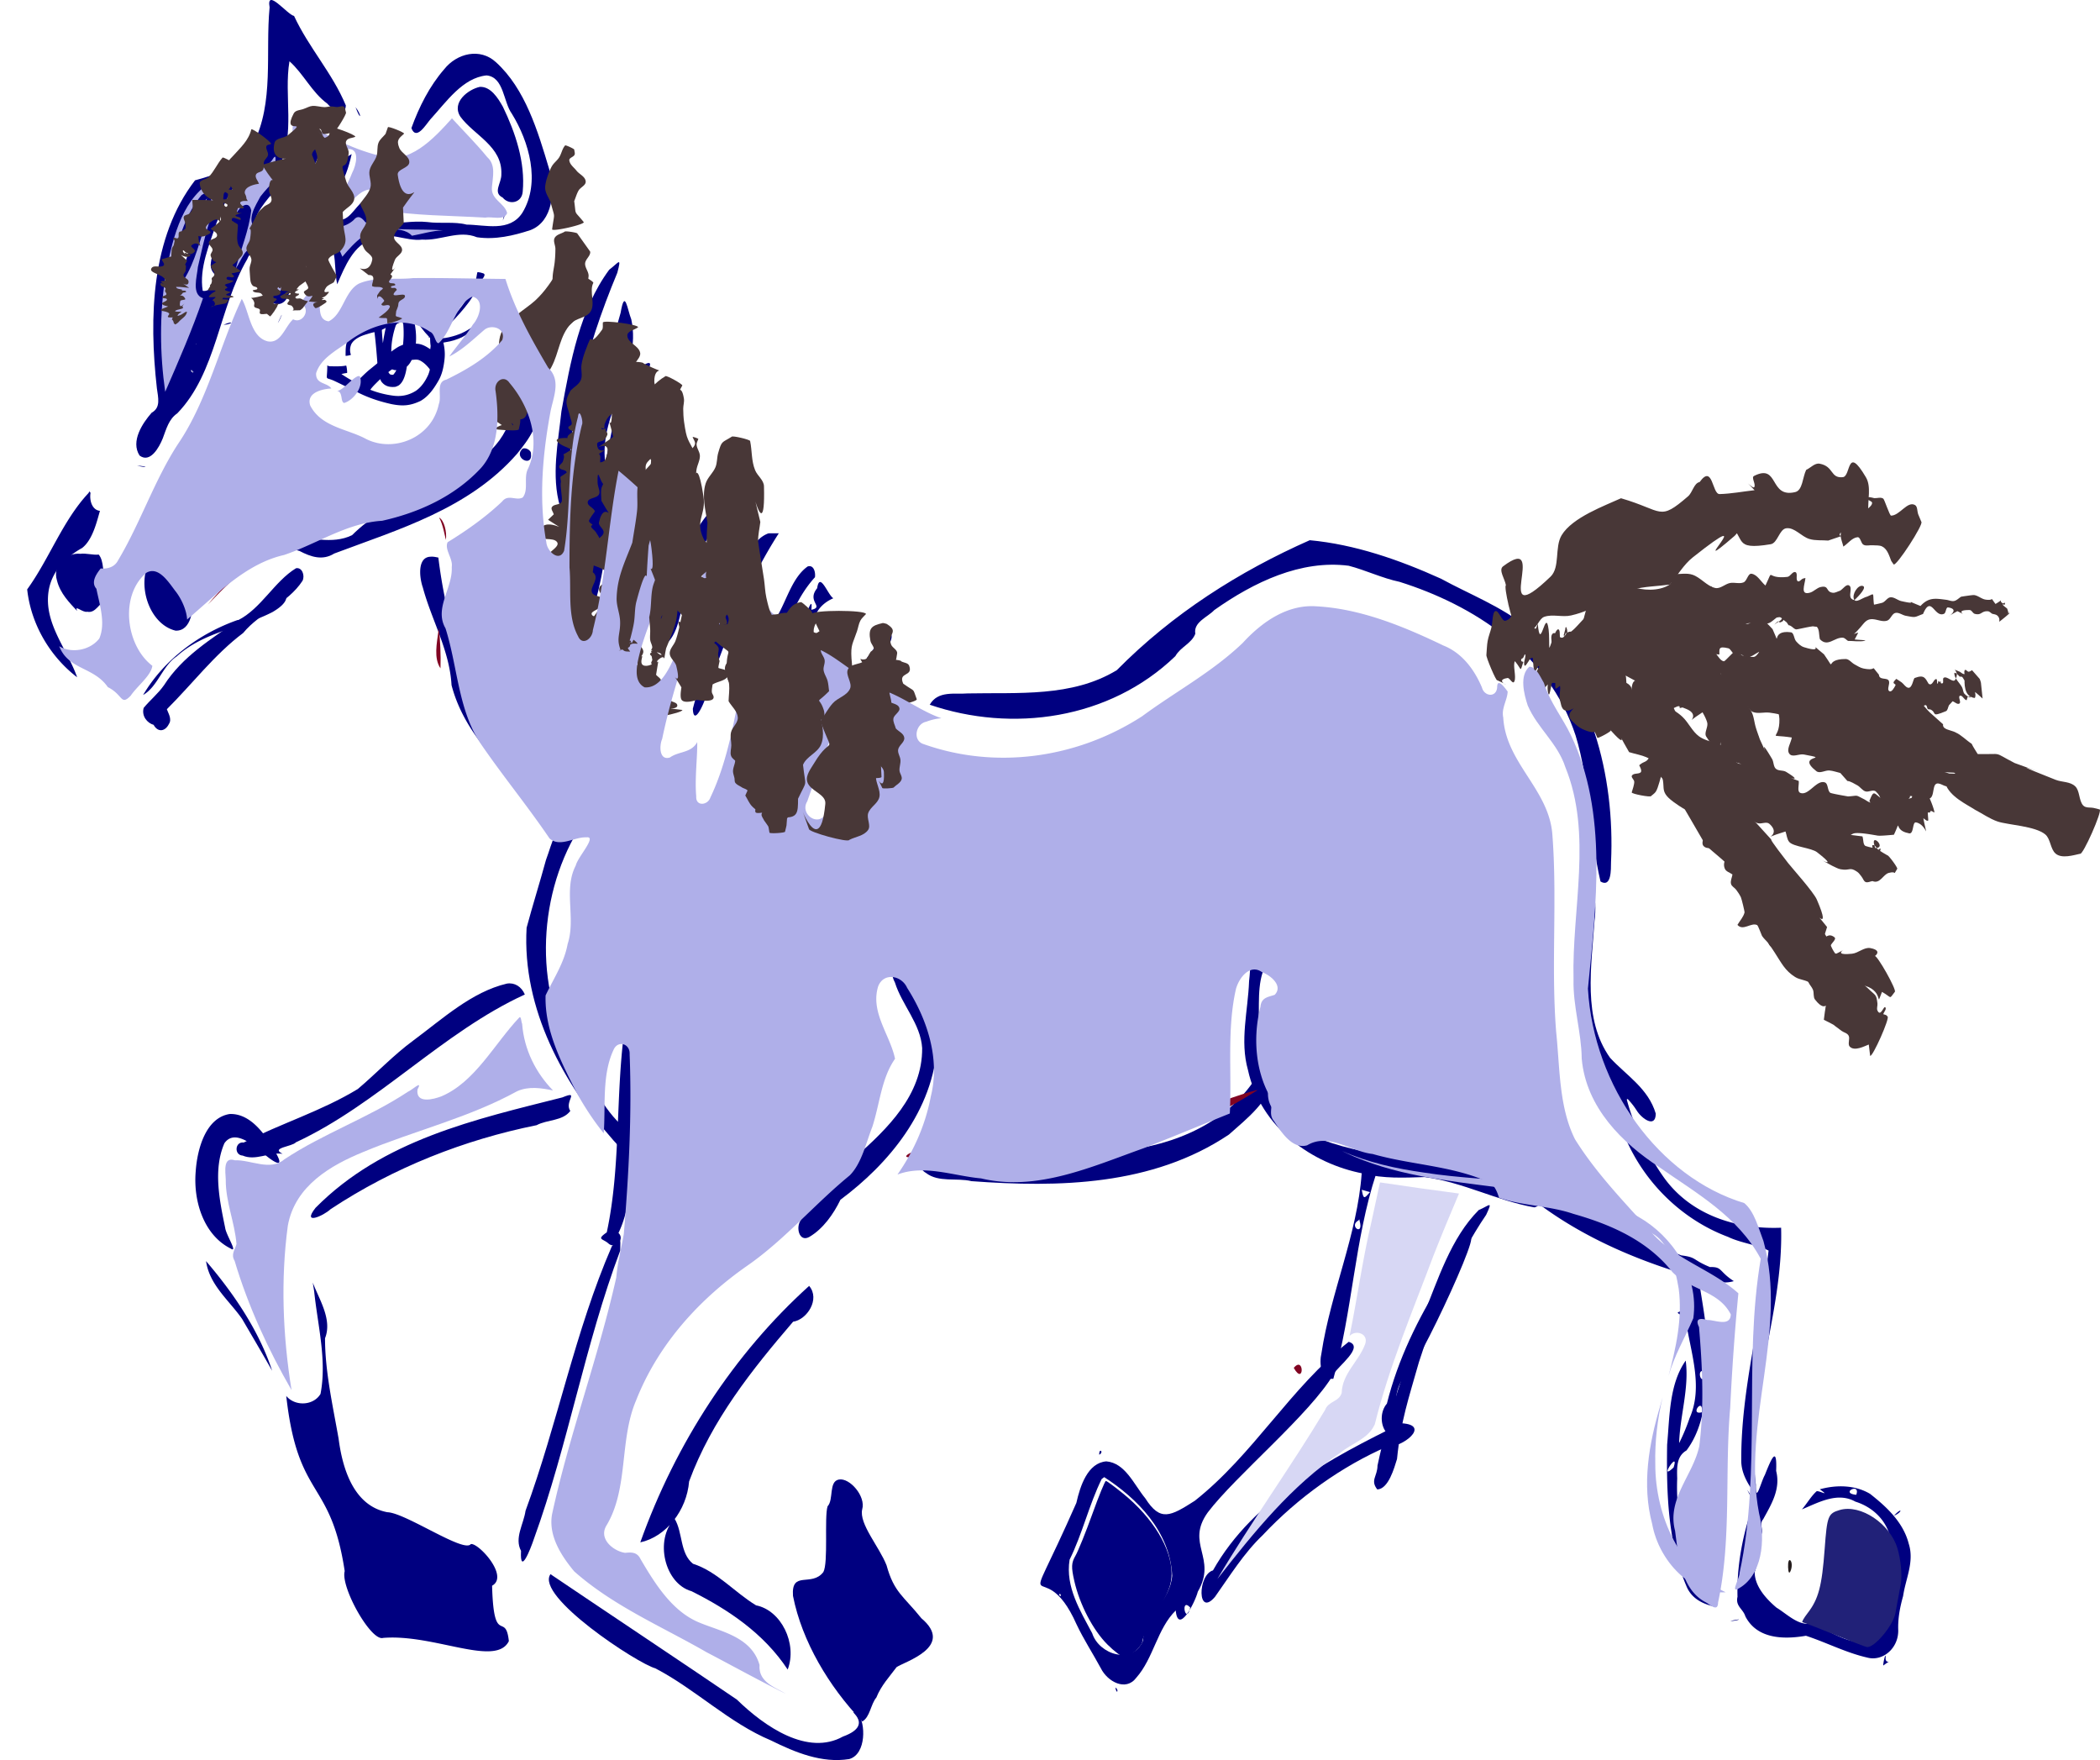 <svg xmlns="http://www.w3.org/2000/svg" viewBox="0 0 651.36 545.85"><defs><filter id="h" height="1.477" width="1.342" color-interpolation-filters="sRGB" y="-.239" x="-.171"><feGaussianBlur stdDeviation="10.873"/></filter><filter id="g" height="1.331" width="1.49" color-interpolation-filters="sRGB" y="-.165" x="-.245"><feGaussianBlur stdDeviation="10.873"/></filter><filter id="f" height="1.351" width="1.361" color-interpolation-filters="sRGB" y="-.176" x="-.181"><feGaussianBlur stdDeviation="10.873"/></filter><filter id="e" color-interpolation-filters="sRGB"><feGaussianBlur stdDeviation="10.873"/></filter><filter id="d" height="15.202" width="15.91" color-interpolation-filters="sRGB" y="-7.101" x="-7.455"><feGaussianBlur stdDeviation="10.873"/></filter><filter id="c" height="1.641" width="1.288" color-interpolation-filters="sRGB" y="-.321" x="-.144"><feGaussianBlur stdDeviation="10.873"/></filter><filter id="b" height="1.142" width="1.236" color-interpolation-filters="sRGB" y="-.071" x="-.118"><feGaussianBlur stdDeviation="10.873"/></filter><filter id="a" height="2.73" width="1.337" color-interpolation-filters="sRGB" y="-.865" x="-.169"><feGaussianBlur stdDeviation="10.873"/></filter></defs><path d="M83.622 2.27c-1.351 14.094 1.485 29.565-5.105 42.425-3.77 7.099-11.489 9.45-18.02 11.227C46.87 73.611 46.183 98.39 48.66 120.412c.405 2.98 1.247 6.01-1.606 7.574-2.824 3.223-6.615 8.872-3.762 13.297 3.293 2.474 6.072-2.52 7.195-5.333 1.122-2.978 1.895-5.99 4.488-7.745 12.254-12.647 12.88-32.756 21.695-47.807.814-2.268 2.371-2.507 3.279-.317 2.179 3.825 2.725 8.772 3.432 12.542 1.496 2.565 4.748 2.137 5.83-.633 2.569-5.481 5.098-11.235 10.056-14.613 1.458-1.428 4.035-1.639 4.224 1.072.643 3.19.388 6.492 1.1 9.717 2.443-5.663 5.087-12.245 11.111-14.1 4.867-2.56 10.07.863 15.226.243 5.799.389 11.32-3.053 17.008-.731 5.607.833 11.323-.47 16.656-2.24 6.92-2.733 7.642-12.1 5.765-18.827-3.552-11.928-7.464-25.004-16.524-33.219-4.896-4.537-12.138-2.81-16.106 2.241-4.48 5.16-7.73 11.564-10.121 18.193 1.494 4.024 4.475-1.078 5.875-2.703 4.986-5.446 9.982-12.865 17.426-13.638 5.435.519 5.17 8.208 7.855 11.885 5.315 8.614 9 21.242 3.278 30.686-3.961 6.146-11.56 3.74-17.316 3.702-3.865-1.014-8.082-.22-12.234-.804-4.482-.464-9.05.535-13.422.511-2.025-.783-4.472-1.39-5.83-3.36 3.277-3.625 2.135-7.368-.639-3.63-2.602 1.876-4.672 7.018-8.405 5.553-2.305-2.22-2.422-6.871.22-8.816 2.502-3.21 3.744-7.257 4.665-11.325-4.437 2.522-8.162 6.726-9.263 12.177-2.126 2.02-5.1 5.193-7.877 4.847.014-3.134 2.237-5.957 3.08-8.987 1.366-3.427 5.085-7.137 3.719-11.106-2.76-2.46-5.833 1.947-8.12 3.434-1 .664-5.45 5.478-4.048 3.483C91.705 41.744 87.99 29.627 89.783 19c4.342 3.844 6.975 9.676 11.727 13.127 1.358 1.671 5.533 4.708 5.764.584-4.105-9.943-11.536-17.98-16.062-27.764-2.089-.391-8.68-8.907-7.59-2.679zm65.216 24.671c-3.509.735-8.91 4.746-6.05 9.23 4.2 5.777 13.085 9.185 12.717 17.876.078 2.79-2.78 5.673.418 7.233 1.936 2.402 5.93 1.711 6.205-1.826.858-9.158-2.3-18.375-6.139-26.327-1.561-2.807-3.83-6.335-7.15-6.186zm-38.571 6.283c1.755 4.717 2.018 2.53 0 0zM91.939 54.485c-1.436 6.337-5.172 12.762-11.309 14.32-2.911.762-.21-3.552.396-4.408 2.83-4.078 6.57-8.272 10.913-9.912zm-19.208 3.313c.905 9.051-6.785 15.822-7.393 24.427.01 2.072 1.689 3.644 3.433 4.067-1.654 1.351-3.732 4.37-5.897 3.896-1.154-7.105 2.116-14.378 4.268-20.993 1.551-3.867 3.377-8.48 5.589-11.398zm-8.713 4.237c-3.06 7.907-5.438 16.555-8.295 24.281-.42-6.661 1.226-13.047 4.555-18.607 1.103-2.204 2.47-4.25 3.938-6.186zm91.927 6.381c1.27-2.848.816-3.925.007-.026zm-46.998 2.411c-1.162-.146 1.206-1.643 0 0zm-16.92 4.457c.51 2.822-2.43 5.472-4.269 2.995-2.26-2.448 3.813-3.651 4.269-2.995zm96.922 8.378c-9.112 12.343-12.041 28.553-14.808 43.862-1.03 9.7-3.224 20.049-.44 29.566.844 1.733 2.432 2.845 3.586 4.31-3.045-26.553 4.229-52.92 14.191-76.819 1.355-5.174.49-3.203-2.53-.92zm-95.162 2.703c2.22 1.441 4.233-.81.047-.002zm98.704 10.667c-7.203 25.154-14.731 51.687-11.177 78.372.674 4.23 1.915 8.315 2.992 12.445 7.157-23.588 3.126-50.837 16.09-72.14 3.182-5.037-.439-3.003-3.02-.825-6.377 7.795-7.52 18.915-9.637 28.787-2.11-15.739 11.447-28.83 8.075-44.593-1.266-3.188-1.995-9.81-3.322-2.046zm-106.34 3.215c.85-1.2 2.317-5.266 0 0zm-16.832.487c2.738-.085 3.562-1.55.036-.012zm-8.45 5.942c-.035.317-.273-.246 0 0zm98.463 8.11c2.074 10.08-1.543 21.352-9.615 26.863-12.757 9.613-28.954 12.787-40.53 24.33-6.228 3.051-13.141.47-19.56.585-2.619 2.083 1.468 3.921 3.26 4.306 3.581 1.876 7.182 3.052 10.786.795 19.857-7.473 41.73-13.799 56.715-30.94 3.504-4.377 7.59-9.53 6.007-15.807-.705-6.217-4.09-11.283-7.833-15.782l.77 5.65zm-100.05.317c-.277-.086-.143-.918 0 0zm.352.268c-.645.206-.043-1.437 0 0zm.066.17c-.397-.153.925-.831 0 0zm.066.05c-.103-.005.092-.49 0 0zm.088 0c-.211.082.13-.384 0 0zm.022 0l.044-.098zm.11.072l-.088-.024zm-.022.073l-.088-.073zm96.482 3.921c2.65.207 3.678-1.688.036-.012zm5.303 19.85c-2.235 2.675 3.46 5.438 2.948 1.265.158-1.242-2.253-2.44-2.948-1.266zM42.499 144.4c3.536.872 3.492.215 0 0zm7.459 25.158c-1.206 1.025-2.796 1.293-2.905 3.337-5.153 7.584-.997 20.697 7.415 22.698 4.94.147 5.711-6.918 5.039-11.081-.25-6.482-4.547-11.576-8.515-15.88l-.548.49zm-25.061 2.192c-4.071-.417-8.778 3.326-7.217 8.305 1.013 4.068 3.949 6.939 6.27 9.45-1.037-2.179 1.681.591 3.125.219 2.636.538 3.688-2.802 5.61-3.361 1.296-1.825-1.243-3.217-.373-5.334-.321-2.936-.034-7.114-1.695-9.035-1.812.198-3.817-.473-5.72-.244zM91.802 176.24c-6.728 4.111-10.788 12.493-17.978 16.122-8.302 5.82-17.212 11.192-22.947 20.142-1.847 2.642-4.382 4.677-6.315 7.038-.71 2.553 1.131 4.713 3.085 5.26 1.339 2.435 3.599 2.067 4.748-.267 1.05-1.545-.315-3.521-.638-4.579 7.909-7.869 14.81-17.01 23.662-23.64 5.354-6.488 13.778-9.094 18.407-16.18.832-1.644-.136-4.299-2.024-3.896zM406.242 167.54c-21.835 9.656-42.493 22.737-59.847 40.306-13.924 8.468-30.734 6.879-46.206 7.209-4.015.336-9.243-.964-11.815 3.507 25.498 8.71 55.71 4.666 76.195-15.075 1.579-2.845 5.061-3.923 6.183-6.941-.644-3.617 3.85-5.155 5.874-7.33 12.31-8.7 26.87-15.66 41.695-13.76 5.284 1.37 10.372 3.857 15.776 4.992 22.701 7.136 46.176 21.906 54.61 47.663 4.447 14.563 4.224 30.447 7.724 45.273 3.405 2.033 3.238-3.725 3.264-6.015 1.26-26.738-6.23-56.169-26.08-72.845-8.063-6.516-17.756-10.175-26.68-15.055-12.975-5.868-26.719-10.634-40.693-11.93zm85.855 112.18c-4.034 16.868-5.729 36.925 4.045 51.799 3.217 5.02 8.362 7.817 11.533 12.911 1.5 2.45 5.844 5.626 5.896.95-2.282-7.803-9.167-11.9-14.17-17.316-8.603-12.044-5.76-28.437-4.819-42.568.401-2.544.486-8.785-.923-8.778l-1.563 3.002zm-99.86 49.7c-7.936 16.827-24.989 24.729-41.189 27.058-11.93 2.187-24.183 1.795-36.018 3.556-9.633.247-19.194-3.768-28.802-2.825-3.268 1.077-1.158 5.38.968 6.55 3.936 3.063 9.55 1.435 14.146 2.562 26.968 1.996 56.073 1.475 79.828-14.446 5.698-5.083 12.764-10.4 14.302-18.85-5.298 1.43-5.141-3.332-3.234-3.604zm30.122 34.437c-1.366 19.063-9.615 36.954-12.476 55.796-.748 3.147-.29 8.348 3.674 7.964 5.981-20.84 6.54-43.117 13.29-63.613-1.985-.598-5.53-5.555-4.488-.146zm2.574 5.87c-1.735 1.979-2.026 2.402-2.552-.731l2.552.73zm-3.234 8.84c1.466 5.092-3.604 1.669-.308-.097l.242-.317.066.414z" fill="navy"/><path d="M499.692 336.44c-.05 3.145.7 3.042 1.364 6.892 4.324 19.076 18.288 34.05 34.918 40.263 3.946 1.913 9.177 2.478 12.586 4.256-2.368 21.635-8.52 42.86-8.47 64.758-.125 4.428 2.291 8.036 4.708 11.3-3.825 9.88-6.15 20.558-5.875 31.32-.69 2.933 1.716 3.705 2.442 6.065 3.735 7.254 12.352 7.12 18.79 6.015 6.344 2.078 12.458 5.268 18.944 6.746 4.855 1.353 9.747-2.86 9.682-8.402-.137-3.741.524-7.12 1.518-10.692.774-5.347 3.528-10.609 1.738-16.196-1.728-6.785-7.058-11.57-11.992-15.465-4.719-2.806-10.517-2.827-15.6-1.413 3.451 2.45-.207.325-.99.61-1.756 1.596-2.98 3.814-4.555 5.625 5.234-2.19 11.074-5.494 16.59-2.41 5.232 1.63 9.699 5.642 10.98 11.64 1.468 5.868 3.228 13.382-1.21 18.314 2.186 6.165-3.1 12.292-8.274 13.711-5.503-.502-10.32-4.027-15.27-5.918-3.869.851-7.415-2.887-10.693-4.87-3.123-2.649-6.747-6.537-6.777-11.033 1.32-3.452.941-7.764.814-10.935 2.993-.63.218-3.794 1.805-5.406 2.514-4.6 5.493-9.334 4.048-15.027.332-8.276-1.6-3.492-3.52 1.29-1.184 2.064-2.875 9.235-2.77 2.987-3.434-27.034 8.583-52.759 7.83-79.703-13.627.566-28.452-3.813-36.95-16.432-4.73-6.864-8.86-15.464-10.928-23.363 2.544-.94 1.59-5.5-1.144-4.213-2.241-.885-3.451-8.594-3.74-.316zm-28.846 30.881c-3.362 1.907 1.378 7.385 3.168 3.531 14.706 11.853 32.076 19.441 49.396 24.598-1.256 3.401-.758 7.554-1.188 10.813-3.25 1.349-1.59.359.616 2.947 1.485 10.06 5.562 20.81 1.232 30.565a61.592 61.592 0 01-3.256 7.794c.277-8.57 3.167-17.066 2.046-25.596-5.133 7.274-4.957 17.253-5.764 26.059-.23 14.695.18 30.237 5.918 43.716 1.629 4.241 5.554 5.894 9.395 6.648-8.82-10.876-12.758-25.452-12.19-39.868-.102-3.529-.202-6.905 2.883-8.694 5.803-7.747 6.196-18.123 6.667-27.715.122-8.712-1.73-17.656-2.949-25.913 3.64.784 7.244 2.248 10.957 1.12-4.765-3.106-3.493-4.48-7.393-4.361-5.673-2.342-3.94-2.994-8.894-3.626-16.591-6.555-33.055-13.934-48.678-22.917-1 .313-4.494-1.94-1.967.9zm58.285 58.255c-1.223 5.766-3.517-2.183 0 0zm-1.276 12.421c-3.949 1.053.55-4.998 0 0zm-8.757 17.121c-5.043 4.723 1.921-5.93 0 0zm56.657 8.475c-5.251-.51 1.452-3.936 0 0zm-33.818-1.558c1.683 3.467 2.111 3.08 0 0zm45.524 8.036c2.54-.977 2.786-2.978 0 0zm-50.738 32.635c1.34.174 5.24-1.085 0 0zm47.416 13.833c3.076-2.276.952-.188.719-2.027.161-2.976-.839 1.49-.72 2.027z" fill="navy"/><path d="M391.832 292.84c-4.427 1.04-3.863 7.606-4.402 11.442-.33 9.207-2.924 18.454-.35 27.55 3.927 18.036 20.047 29.142 35.731 32.123 6.285 1.632 12.775 1.298 19.076 1.096 11.654 1.503 22.53 7.367 34.016 9.4 3.36-.685.728-4.616-1.232-5.382-6.98-5.715-16.173-5.772-24.416-7.636-16.366-2.859-33.579-3.52-48.589-11.774-8.571-8.162-10.392-21.762-11.22-33.56.119-6.14-.572-13.72 3.322-18.558 1.586-.948 5.81.13 2.423-2.205-1.208-1.214-2.617-2.594-4.36-2.496zM458.682 375.26c-8.679 8.67-12.665 21.616-17.383 33.227-5.225 15.102-10.73 30.287-14.037 46.046-.024 3.35-2.32 4.53-.066 7.396 3.49-.14 5.284-6.754 6.12-9.437 1.192-11.945 3.576-18.655 6.8-30.059 5.173-16.099 11.582-32.067 20.85-45.672 2.203-4.733.946-2.804-2.284-1.501z" fill="navy"/><path d="M447.092 397.29c-7.26 11.663-13.501 24.305-16.916 38.023-2.127 2.428-2.156 6.73 0 9.147 2.812 1.49 5.82-3.33 3.567-5.715-1.914-4.842-.034-10.875 3.818-13.833 8.296-12.898 31.638-65.604 9.531-27.622z" fill="navy"/><path d="M418.322 416.15c-18.236 14.397-29.492 34.884-47.719 49.289-7.607 4.86-10.708 6.563-15.375-.767-3.53-4.289-6.188-10.95-12.075-11.449-5.757.444-8.106 7.574-9.298 12.887-18.574 42.07-10.679 13.411.067 37.677 2.217 4.688 5.058 9.029 7.53 13.605 2.045 4.128 7.74 7.282 10.985 2.94 5.336-5.994 6.5-15.251 12.242-20.856.72 7.663 5.976-2.39 6.854-5.84 6.12-10.543-3.971-14.763 3.097-24.596 8.638-11.39 31.819-30.527 39.087-42.985 1.172-2.204 9.634-8.436 4.606-9.905zm16.414 25.255c-21.488 10.547-45.915 23.267-58.506 45.633-4.763 1.348-4.907 14.713.62 8.204 4.667-6.565 8.938-13.537 14.8-19.13 10.933-11.647 24.563-21.406 38.907-27.613 3.916.69 13.633-6.531 4.178-7.094zm-93.776 9.766c1.585-.92-.134-2.27 0 0zm1.54 6.941c10.117 6.567 20.4 16.718 21.085 30.574-.673 7.944-8.4 12.362-9.12 20.287-3.165 7.365-13.516 4.274-15.697-2.437-3.653-6.901-8.38-14.385-7.008-22.823 3.969-8.007 6.02-17.03 9.95-25.012l.79-.59zm-13.532 36.312c.435 1.52-1.254-.422 0 0zm40.221 4.14c-1.387 5.862-3.23-3.45 0 0zm-23.235 24.817c.465 2.529 1.183.56 0 0zM178.542 252.46c-5.793 1.367-7.246 9.058-9.2 14.256-1.89 6.935-4.145 14.08-6.004 21.009-1.453 25.389 11.666 48.607 27.02 66.049 1.866 1.727 3.783 5.986 5.896 2.582 2.626-3.076-1.93-5.918-3.675-7.575-6.723-6.31-10.11-15.517-15.394-23.096-12.347-21.955-9.624-51.875 4.534-71.926 1.666-1.131-2.55-1.257-3.177-1.299z" fill="navy"/><path d="M193.902 317.88c-3.123 21.288-1.193 43.405-5.699 64.32-3.384 2.374-1.132 1.86.638 3.556 2.149 1.683 5.025-1.466 2.993-3.361 4.898-10.198 3.614-22.44 4.023-33.633a392.05 392.05 0 01.659-31.165c-.67-4.46-1.1-1.768-2.614.283z" fill="navy"/><path d="M189.782 386.51c-11.424 26.278-16.851 55.077-26.772 82.02-.59 4.184-3.528 8.457-1.402 12.446-.4 7.973 2.966-.612 3.99-3.69 10.593-29.19 15.846-60.425 26.78-89.437.055-4.138.424-4.367-2.595-1.34zM280.262 295.13c-4.404.351-4.403 6.359-2.684 9.571 2.198 7.017 7.974 12.81 8.449 20.336.14 14.61-10.994 25.166-20.441 33.585-6.36 5.81-14.387 10.528-17.162 19.703-1.693 2.271-.562 7.03 2.574 5.31 4.26-2.48 7.517-7.06 9.681-11.545 14.805-11.029 28.865-27.542 30.03-48.318.509-10.578-3.487-20.867-9.633-28.788l-.695.125-.12.021zM250.972 398.8c-23.236 20.961-41.37 48.699-52.37 79.543 8.047-1.75 14.404-9.92 15.14-18.899 7.033-19.096 19.596-34.759 32.259-49.538 4.271-.6 8.489-6.97 4.97-11.105zm-41.739 72.186c-6.304 6.56-3.124 20.158 5.265 22.508 11.297 5.643 22.4 13.035 29.82 24.298 3.065-8.055-2.037-18.392-9.807-19.914-6.66-4.034-12.113-10.523-19.563-12.896-4.126-3.282-3.103-9.686-5.715-13.996zm52.245 67.571c-10.897 6.092-24.204-2.957-32.912-11.446-11.621-7.956-46.17-31.012-57.826-38.906-4.849 6.825 26.999 27.729 32.525 29.202 12.452 6.49 22.914 16.947 35.88 22.369 7.567 3.747 15.835 7.135 24.262 5.77 5.427-1.55 5.037-11.333 2.779-13.935-5.501-2.485 6.354 2.947-4.708 6.947zM174.362 340.36c-26.812 6.785-55.587 13.097-76.482 34.218-4.369 5.525 2.421 2.535 4.687.414 19.639-12.969 41.5-21.515 63.877-26.032 3.267-1.766 8.06-1.249 10.448-4.411-1.997-2.9 3.17-6.508-2.461-4.207l-.07.018zM157.222 305.05c-10.943 2.576-19.972 10.955-29.129 17.726-6.072 4.466-11.383 10.129-17.099 14.958-11.227 6.857-23.98 10.713-35.402 16.61-2.718-.376-3.055 3.883-.33 4.043 4.068 1.71 8.127-1.096 12.388-.56-3.904-1.866 3.038-2.22 4.136-3.556 25.427-11.803 45.494-34.165 71.003-45.835-1.011-2.432-3.162-3.785-5.566-3.385z" fill="navy"/><path d="M71.212 345.5c-7.36 1.182-10.038 10.749-10.517 17.876-.772 9.407 2.657 19.759 10.855 23.841 2.344 1.497-1.383-4.132-1.701-6.379-1.735-8.42-3.795-18.133-.243-26.278 2.938-4.208 8.161-.013 11.065 2.236 2.21 2.101 8.426 7.033 4.934.834-3.088-5.527-7.813-12.412-14.392-12.13zM63.912 391.12c1.07 7.488 7.242 12.24 11.201 17.965 3.113 5.337 6.251 10.66 9.3 16.035-4.126-12.582-12.092-24.188-20.5-34zm33.531 9.344c1.075 10.463 3.997 21.402 1.969 31.844-2.182 3.658-7.893 3.93-10.625.625 3.632 32.52 13.753 25.384 18.13 54.326-1.363 4.868 8.133 21.856 11.906 20.716 15.816-1.308 34.989 9.2 39.01.993-1-9.388-4.7 1.947-5.201-17.181 5.366-2.96-4.286-13.391-6.602-12.915-2.056 2.888-20.24-9.695-25.868-9.876-10.5-1.98-13.945-13.602-15.134-22.793-1.806-10.291-4.235-20.952-4.21-31.176 2.307-5.8-1.83-12.023-3.812-17.281l.437 2.718zM274.382 196.13c-2.17 2.212-3.22 5.539-5.413 7.818-2.678 5.807-4.283 12.19-6.468 18.193-1.487 5.103-4.858 9.11-6.254 14.375-1.249 1.775-1.887 7.052 1.369 5.4 5.525-7.525 9.168-16.978 12.366-25.985 1.005-5.237 3.14-9.994 6.16-14.15-2.06-.587 2.192-4.47-.505-5.821-.401.137-.905-.206-1.255.17zM253.462 182.42c-3.42 4.174 2.382 5.785-1.804 6.697.447-4.363-1.047.185-2.222 2.509 2.996.104.162 3.708-.044 3.19-1.422-1.253-4.248 7.405-2.142 4.78 3.516 1.548-2.46.986-2.21 5.454-1.91 7.989-3.682 16.252-5.462 24.13.585 1.605.382 4.114 2.75 3.41 3.66-6.316 2.788-14.647 5.215-21.652.345-4.208.976-8.386 2.333-12.567.807-2.417 1.589-5.944 3.212-7.89 1.113-2.374 3.158-3.98 5.39-4.944-1.648-.889-4.213-8.519-5.016-3.118zm-3.388 10.984c-.063-.343-.45.128 0 0zm-1.1-1.193c-2.05 3.174 1.648 1.376.076-.066l-.01-.08-.066.146zM238.322 165.42c-5.458 2.015-7.261 9.281-9.901 14.296-5.211 13.025-9.95 26.492-13.52 40.082.236 6.217 4.134-2.958 4.565-5.5 5.92-16.998 12.466-33.948 22.091-48.902-1.075.03-2.164-.053-3.234.024zM219.932 158.99c-5.457 6.434-8.852 14.902-12.564 22.723-2.422 6.175-5.411 12.684-4.445 19.63 7.068-1.008 7.876-10.323 9.33-16.42.969-9.15 7.12-15.773 9.79-24.203.146-1.016-1.153-3.056-2.112-1.73zM250.512 175.68c-4.553 3.227-6.323 9.81-9.068 14.776-4.05 10.02-9.438 20.815-6.73 32.131 6.67-14.236 7.402-31.829 18.064-43.57.212-1.601-.389-3.923-2.266-3.337zM133.542 172.66c-4.156.105-3.467 6.488-2.398 9.522 2.746 10.22 8.294 19.45 8.91 30.297 3.225 12.48 12.127 22.395 20.816 30.711 2.143 1.431 5.39 4.511 7.833 2.582 1.475-3.35-.073-7.673-3.49-8.763-11.882-8.239-18.526-22.856-23.375-36.901-2.857-8.755-4.736-17.931-5.875-27.18-.818-.167-1.582-.35-2.42-.267zM27.507 152.86c-8.004 8.475-12.177 20.389-19.076 29.931 1.21 11.072 7.276 20.96 15.49 27.252-3.053-8.767-10.385-16.718-8.845-26.741.982-6.247 5.52-10.667 10.385-13.346 3.32-2.545 4.599-8.345 5.545-11.52-2.469-.26-3.307-3.268-2.927-5.553-.152-.231-.348-.795-.572-.024zM88.612 184.93c-5.574.973-9.08 7.306-14.977 7.381-11.64 4.11-22.633 12.064-29.248 23.232 4.571-2.629 5.995-9.022 10.407-11.958 8.551-7.757 20.041-8.762 29.77-13.785 1.636-.97 4.444-2.807 4.246-4.87l-.11-.025-.088.024zm.396.049l.022-.025-.022.025zM107.182 110.32c.04-1.459-.05-2.887.432-4.268.58-1.217 1.62-1.923 2.678-2.558 1.053-.573 2.19-.902 3.292-1.328a15.18 15.18 0 012.43-.889 13.364 13.364 0 001.99-.615c.82-.378 1.628-.779 2.452-1.148.841-.407 1.75-.59 2.618-.907.856-.238 1.65-.665 2.476-1 .466-.199.953-.327 1.426-.497.348-.103.676-.049 1.022.002.699.12 1.248.65 1.785 1.12.637.497 1.19 1.1 1.754 1.69.532.493 1.017 1.044 1.528 1.562.387.376.83.67 1.246 1.005.268.231.56.431.815.68.822 1.35-.72-1.178-.67.324.074.005.018 1.153-.056 1.149-.117.13-.186.415-.35.39-.527-.076-1.537-1.002-.932-.304.22.108-.138-.442-.217-.45-.382-.459-.81-.865-1.185-1.33-.451-.562-.89-1.134-1.338-1.699a24.226 24.226 0 00-1.599-1.565c-.265-.216-.524-.47-.848-.566-.211.033-.416.098-.632.089-.415-.015-.84.096-1.25.155-.863.245-1.709.543-2.544.884-.84.238-1.674.502-2.494.815-.833.36-1.646.771-2.463 1.175-.716.326-1.443.608-2.214.726-.796.156-1.58.375-2.358.621-1.04.307-2.084.65-3.033 1.225-.767.472-1.495 1.039-1.957 1.888-.463 1.057-.539 2.217-.145 3.324.019.13-1.64.43-1.66.3zM110.592 118.41c1.3-1.222 2.535-2.515 3.896-3.661 1.765-1.418 3.52-2.849 5.23-4.346 1.185-1.032 2.42-1.992 3.747-2.786a8.108 8.108 0 013.166-1.005c1.05-.14 2.109-.076 3.158.03 1.411.205 2.641.955 3.829 1.775.864.606 1.62 1.376 2.453 2.028.166.134.414.297.588.303l-.05-.042c.28.225-2.597 4.603-2.877 4.377l-.076-.062c-.212-.265-.375-.577-.609-.822-.52-.651-1.096-1.249-1.744-1.744-.58-.418-1.187-.832-1.892-.906-.723-.058-1.447.07-2.169.117-.603.133-1.211.227-1.775.52-1.176.53-2.275 1.226-3.347 1.977-1.765 1.217-3.407 2.638-4.954 4.175-1.054 1.058-2.207 2.107-2.87 3.527-.22.29-3.925-3.165-3.704-3.455z" fill="navy"/><path d="M102.472 105.61c1.857-1.662 3.683-3.366 5.564-4.998 2.507-2.265 5.15-4.325 8.083-5.85 2.696-1.245 5.616-1.465 8.495-1.69 2.434-.178 4.864-.378 7.295-.088 1.536.269 2.942.89 4.035 2.125.608.785.726 1.804 1.02 2.744.064.31.285.548.349.855.093 1.502.048.103-3.676.498-.14.014.358-.04.387-.193.095-.513-.1-.612-.36-1.044l-.71-.272a.54.54 0 01.01-.204l.885-.19c.874-.169 1.58-.323 2.373.237 2.245 1.584-3.185-.444-3.009 1.375.124-.01.197-.195.21-.42.026-.382-.078-.775-.035-1.14-.132-.885-1.316-1.24-1.922-1.525-2.194-.624-4.466-.5-6.713-.412-2.642.176-5.301.448-7.814 1.432-2.857 1.251-5.368 3.124-7.649 5.402-1.639 1.661-3.395 3.336-4.524 5.482-.135.18-2.43-1.945-2.294-2.124z" fill="navy"/><path d="M107.632 115.67c-1.522.182-3.016.708-4.488 1.18-.37.145-.848.23-1.025.66.994-1.312-.98-4.805.757-3.71.637.4 1.235.92 1.843 1.37 2.366 1.739 4.898 3.163 7.476 4.472 3.057 1.642 6.312 2.597 9.671 3.055 2.551.369 4.97-.11 7.186-1.53 1.71-1.219 2.901-2.99 3.787-4.982.639-1.617.85-3.341.924-5.086.06-1.32-.102-2.634-.2-3.946-.22-1.349-.09-2.7-.296-4.05-.478-2.088-1.685-3.5-3.356-4.512-2.083-.914-4.337-.8-6.526-.587-1.49.192-2.996.289-4.476.56-.771.142-1.553.112-2.328.18a.685.685 0 00-.305.072c.61-.582 1.12-1.327 1.83-1.748.062-.036.07.432.135 1.398.083 1.25.125 2.502.194 3.754.143 3.219.538 6.426 1.106 9.586.39 1.308.357 3.425 1.5 4.315.33.072.748.237 1.036 0 1.296-1.58 1.83-3.71 2.359-5.73.864-4.009 1.027-8.17.336-12.219-.186-.429-.252-1.647-.79-1.904-.307-.148-.044.4-.025.427.52.213.3.2.88.1.036-.005.127-.065.104-.034-.67.9-1.127 1.619-1.64 2.681-1.191 3.055-1.982 6.393-1.925 9.737.13 1.37.627 1.843 1.745 2.105 1.56-.07 2.116-1.642 2.597-3.047.72-2.732.403-5.563-.772-8.069-.915-1.63-1.87-.897-.738-.85-.932.685-1.923 2.192-2.397 3.357-.311.765-.447 1.604-.67 2.406-.003.015-.185-.02-.183-.035.04-.854.126-1.707.118-2.562-.026-2.92-.686-4.96 1.463-7.224.478-.179.932-.476 1.433-.537 2.25-.273 3.581 2.111 4.29 4.064.887 3.475 1.093 7.064.3 10.6-1.133 3.523-2.546 5.66-6.208 5.386-2.919-.826-3.918-2.395-3.892-5.733.311-3.689 1.115-7.277 2.01-10.842.618-2.346 1.162-5.782 3.874-6.144.398-.053.796.108 1.193.162 2.373 1.328 2.569 3.075 2.48 5.83-.39 4.297-1.057 8.559-1.459 12.855-.355 2.584-.626 6.872-2.766 8.538-.319.248-.713.347-1.07.52-1.717.213-3.322-.091-4.47-1.66-.957-1.867-1.036-3.999-1.23-6.1-.251-3.24-.52-6.485-.943-9.703a59.89 59.89 0 00-.58-3.563c-.042-.214-.099-.424-.148-.635-.03-.125-.152-.266-.09-.376.483-.866 1.107-1.626 1.66-2.439.071.086.158.15.262.21.624.387 1.269.733 1.901 1.106 1.346.657 2.846.564 4.29.635 2.232.128 4.482.189 6.658.817 2.226.678 3.987 1.635 5.377 3.764.892 1.329 1.822 2.658 2.122 4.32.406 1.693.537 3.426.336 5.17-.261 2.344-.738 4.642-1.924 6.648-1.434 2.482-3.07 4.795-5.487 6.179-3.2 1.526-5.536 1.684-8.98 1.01-3.498-.773-6.92-1.86-10.182-3.483-2.637-1.282-5.245-2.638-7.903-3.865-2.809-1.183-1.883.363-1.876-4.694.353.301.783.298 1.217.302 1.536.005 3.106.08 4.617-.227.147-.022.427 2.273.28 2.295z" fill="navy"/><path d="M133.972 104.07c1.826-1.312 3.515-2.85 5.169-4.413 2.118-2.032 3.929-4.382 5.609-6.853 1.286-1.966 2.259-4.155 2.956-6.451.091-.215.257-1.922.424-1.952.115-.02.233.02.349.03l.598.103c.005-.021.28.06.274.082l.583.167c.102.083.231.135.306.248.318.487-.868 1.745-.942 2.136-1.166 2.172-2.298 4.372-3.72 6.356-1.801 2.437-3.813 4.668-5.906 6.798-1.603 1.628-3.311 3.136-4.801 4.89-.073.07-.972-1.07-.899-1.141z" fill="navy"/><path d="M132.962 109.83c.395-.89.562-1.88.755-2.842.015-.412.198-.764.308-1.145.071-.172.124-.3.028-.458-.557-.165 1.014-.452 1.365-.452.894.12 1.797.005 2.685-.122 1.632-.25 3.22-.728 4.768-1.34 2.438-1.059 4.634-2.649 6.775-4.295 1.49-1.221 2.851-2.613 4.147-4.076.69-.883 1.419-1.334 2.44-.89.043-.013.218.664.175.678-.335.795-.802 1.296-1.514 1.715-1.586 1.123-3.162 2.262-4.748 3.386-2.227 1.649-4.456 3.333-6.88 4.61-1.607.739-3.255 1.26-4.983 1.509-.955.186-1.906.401-2.874.485-1.382-.015.862-.664.287-.424-.161.077-.243.193-.323.37-.164.305-.313.62-.478.925-.404.853-.785 1.73-.833 2.71-.022.086-1.122-.258-1.1-.344z" fill="navy"/><path d="M481.092 201.63c3.106-1.252 2.478-2.038 4.663.227.67.694 1.023 1.814 1.848 2.257.982.528 2.157.57 3.246.478 1.442-.122 3.011-1.988 4.222-1.11 1.218.882.534 3.168.801 4.753.267-.005 7.465-.24 7.837.142 1.173 1.208.24 3.826 1.349 5.107 1.012 1.17 2.86.742 4.222 1.331 4.367 1.889 4.787 2.713 8.503 5.868l4.409 3.26c1.01 1.663 1.564 3.81 3.028 4.99 1.832 1.475 4.72.883 6.381 2.589 1.453 1.492.794 4.522 2.126 6.145 7.85 9.568 4.065-4.235 6.28 8.475.622 4.99-.095 4.726 3.006 8.52.848 1.037 2.667 1.357 2.875 2.737.244 1.62-1.502 2.902-1.784 4.515-.613 3.506 1.19 3.577 3.42 5.072.828.543 2.17.621 2.486 1.628.33 1.056-.84 2.064-.984 3.17-.172 1.313.808 2.807 1.67 3.493.462.368 1.136.279 1.617.619.395.279.614.783.921 1.175 3.022-.372-2.426 4.263-.459 4.953 1.833.643 3.696-1.863 5.597-1.542 1.243.21 3.316 6.81 3.404 7.051 5.913.204 4.9 6.498 8.7 9.455.914.711 2.12.837 3.225 1.012.948.15 2.861-1.105 2.87-.046.016 1.74-1.888 2.78-2.833 4.17-1.153-.325-2.27-.99-3.46-.974-1.21.016-2.37.583-3.498 1.065-.26.11-.352.861-.573.674-.3-.254-.276-.875-.108-1.25.32-.71 1.174-1.021 1.457-1.75.41-1.053.362-2.258.543-3.387 8.838-4.29-2.071.134 6.354-.719 1.961-.198 3.753-2.116 5.694-1.747 5.111.973-.378 3.857-.553 3.093-.16-.698.49-1.333.735-2 .65 1.045.269.6 1.123 1.354.712-.49 6.975 10.645 6.263 11.135-1.917 2.4-.684 1.867-3.97 0-2.14 5.372.797-.017-5.12-1.843-.966-.299-1.715 1.244-2.308 2.14-.268.403.944-.916 1.26-.558.629.711-.124 2.808.775 2.86.854.05-.15-1.885-.224-2.828-.412-.674-1.046-1.236-1.235-2.022-.07-.297 1.02.04.806.236-.375.343-1.084-.049-1.428.333-.438.485-.272 1.373-.621 1.94-3.077 4.987-3.162 3.456-9.36 4.94.153-1.35 1.145-2.922.46-4.052-.594-.977-2.285.241-3.17-.412-1.02-.75-1.01-2.618-2.007-3.404-1.379-1.087-3.297-1.009-4.769-1.936-3.183-2.004-4.25-4.374-6.31-7.54-.65-.96-1.254-1.96-1.953-2.878-.622-.817-1.43-1.455-2.002-2.315-.134-.2-1.206-3.225-1.524-3.38-1.861-.914-4.366 1.956-6.107-.063.733-1.28 1.83-2.382 2.199-3.841.066-.263-.908-4.239-1.133-4.721-.395-.845-.932-1.603-1.474-2.34-.483-.657-1.395-1.01-1.593-1.827-.229-.948.301-1.934.451-2.901-.793-.608-1.984-.849-2.379-1.823-1.144-2.822 2.391-4.003-1.411-6.06-1.59-.86-4.047.444-5.23-1.013-1.603-1.977 4.386-6.732-1.327-7.835-6.297-8.971 2.069 1.551-7.955-5.784-5.086-3.722-1.62-4.552-4.406-9.929-2.28-4.399-5.363-4.28-9.35-5.499-5.483-9.521 1.096.794-5.556-6.588-.9-.999-1.089-2.76-2.192-3.466-1.129-.723-2.664.051-3.894-.428-1.699-.662-2.398-3.279-4.396-3.477-1.318.324-2.705 1.538-3.955.972-1.066-.482-1.194-2.214-1.502-3.441-.39-1.555.838-4.374-.568-4.8-5.778-1.746-3.38 6.27-7.249 1.86-.48-.547-.522-1.414-.783-2.12-.648-.461 5.24-10.606 5.887-10.146zM495.532 180.5c.412 1.272.027 3.993 1.237 3.816 2.245-.329 3.049-4.194 5.253-4.766 1.474-.382 2.568 1.848 4.007 2.366 3.434 1.234 8.383 1.517 11.653-.492.991-.608.993-2.254 1.49-3.382 1.933.069 3.95-.416 5.801.206 2.538.851 4.438 3.531 7.038 4.104 1.568.346 3.016-1.23 4.59-1.542 1.386-.276 2.909.357 4.223-.206 1.07-.459 1.328-2.827 2.466-2.66 1.79.263 2.865 2.435 4.297 3.653 2.837-5.923-.264-1.875 6.808-2.683.942-.107 1.629-1.825 2.516-1.46.808.332-.02 2.183.66 2.768.474.406 1.092-.556 1.657-.778.246-.098.513-.119.77-.178-.176 2.047-1.77 5.468 1.434 4.529 1.184-.347 2.115-1.494 3.319-1.744 2.701-.563 1.424 1.48 3.7 1.785.778.104 1.52-.421 2.28-.632.951-.535 1.932-2.198 2.854-1.605.976.627-.048 2.584.427 3.716.21.5 1.015.975 1.391.612 1.124-1.084 3.797-3.853 2.343-4.215-1.497-.373-3.345 2.585-2.7 4.126.58 1.39 2.725-.535 4.089-.803 2.727-1.186 1.508-1.326 2.22 3.243.543.527-6.193 9.033-6.736 8.506 2.354-.771 1.945-1.112.651 1.54 1.038.138 4.14.193 3.113.412-1.699.362-3.46.021-5.19.032-.53-.33-.984-.944-1.591-.99-2.602-.195-4.667 3.052-7.114.471-.355-1.322-.083-3.117-1.065-3.966-.517-.447-5.803.959-6.28.914-.644-.061-1.107-.743-1.687-1.059-1.19-.648-.153.49-1.242-1.07-1.919-1.628-.068-.618-2.103-.02-.205.061-.353-.42-.554-.347-.442.161-1.459 1.276-1.099.95.782-.706 2.058-1.03 2.365-2.095.178-.616-1.168-.02-1.752-.03-2.188 1.694-1.915 1.901-5.022 2.126-1.526.111-3.211-.853-4.587-.114-1.743.936-2.032 4.513-3.962 4.707-18.574 1.863 1.68-10.2-13.179.388-3.754-.515-12.194-2.219-16.767-1.331-2.219.43-4.165 2.33-6.418 2.347-1.6.011-2.868-1.575-4.338-2.271-5-2.368-2.51-.178-5.673-3.748-.839-.345 3.57-13.475 4.408-13.13zM197.922 101.49c-1.112.89-3.457 1.156-3.337 2.67.18 2.26 3.492 2.997 3.963 5.206.332 1.558-1.664 2.726-1.938 4.298-.317 1.821.948 3.889.221 5.56-6.53 15.01-2.79-6.69-4.64 7.548-2.84 2.078-3.501 1.748-4.66 4.79-.156.41.092.988-.174 1.322-.183.23-.887-.362-.83-.062.127.663 1.11.1 1.333 0-.311 1.69 1.627.885-.34 3.49-.568.75-2.327.46-2.314 1.44.056 4.146 5.266-.024.55 3.015.997.72-.041 2.433.646 3.232.684.797 2.757.549 2.59 1.632-1.845 11.914-3.758-4.109-3.64 3.962.013.876.368 1.704.552 2.557.521 2.736-3.42 1.807-3.612 3.584-.135 1.257 1.93 1.672 2.22 2.897 0 0-1.914 2.533-1.836 2.96.1.55.754.751 1.132 1.127-.15.213-.557.395-.452.64.289.675.999 1.015 1.413 1.605.723 1.029 2.477 3.963 2.1 5.427-3.088 4.454-2.185 2.05-3.01 7.064 2.515 1.94-1.118 4.508-.204 6.38.605 1.24 2.681.836 3.348 2.036.407.734-.414 1.71-.895 2.387-.684.965-3.139 1.401-2.511 2.413.726 1.17 2.561-.179 3.842-.268-6.464 6.168-2.675 1.346 1.157 2.618.58.193-.18 1.366-.02 2.013.162.653.633 1.159.95 1.738.25.834-10.404 4.762-10.655 3.928.352-2.96.247.74-3.428-.83-.544-.233-.024-1.322-.251-1.916-.238-.622-.732-1.08-1.098-1.62-.11-.944.041-1.974-.33-2.832-.414-.96-1.955-1.315-1.921-2.378.041-1.31 2.616-1.998 2.096-3.176-.789-1.784-3.755-1.16-4.745-2.817-1.238-2.073 3.295-5.063 1.65-7.23-.8-1.077-2.352-1.838-2.402-3.233-.101-2.793 5.455-4.789 4.387-6.483-1.155-1.832-5.85-.093-5.68-2.32.566-7.41 11.732 1.185 2.848-4.656l1.773-1.688c-.195-.748-.988-1.605-.587-2.244.617-.982 2.244-.594 2.942-1.507.594-.777-.578-5.074-.12-6.322-.32-2.213-.525-1.074 1.763-2.887-.108-.991-1.989-.642-2.3-1.58-.237-.715.905-1.187 1.146-1.9 1.264-3.734-1.877-.65 2.634-3.66-1.426-.78-3.1-1.155-4.277-2.338-1.316-1.32 2.189-1.288 3.737-1.218.207.01-.463.365-.596.19-.172-.23-.108-.665.065-.894.42-.557 1.055-.86 1.582-1.29-.494-.408-1.355-.557-1.483-1.225-.099-.517.937-.573 1.04-1.088.135-.675-.265-1.35-.418-2.02-.93-4.083-2.176-4.493.1-8.44 1.058-1.087 2.558-1.814 3.172-3.258.597-1.406-.04-3.122.189-4.655.214-1.435.63-2.836 1.13-4.18 3.055-8.214.223.353 5.242-6.706.424-.596.175-1.504.262-2.257.093-.855 11.02.593 10.928 1.449z" fill="#483737"/><path d="M199.622 112.7c8.46 4.405 3.176-.377 3.326 5.736.034 1.404 1.61 2.551 1.369 3.93-.33 1.885-2.706 2.88-2.892 4.79-2.063 21.242 6.423-9.227.484 9.797.206 1.364.906 2.747.617 4.093-.27 1.26-1.763 1.845-2.155 3.064-.335 1.04.104 2.205.105 3.308 0 .964-.149 1.928-.1 2.89.05.956.659 1.928.394 2.839-.33 1.134-1.352 1.854-2.029 2.781 1.56 9.212.015-3.568-1.12 6.475-.512 4.525 5.685 5.413 2.183 9.958-.777 1.01-1.985 1.485-2.978 2.228-1.953 3.546 2.57 4.356 2.555 5.826-.009.923-1.295 1.202-1.761 1.968-2.075 3.401-1.146 2.771 1.165 5.841 3.237 4.744-1.178 6.633-.713 10.885.122 1.116 1.444 1.832 1.468 2.956.033 1.57-2.716 3.428-3.496 4.074.072 1.4 1.94.199 1.703-.387-.184-.454-1.642.658-1.319.312 5.454-5.825.612-.091 3.529.402 1.432.242 2.802-.818 4.204-1.226l-.665 4.05c.525.632 1.49 1.043 1.575 1.897.106 1.06-1.081 1.898-1.09 2.965-.024 2.6 4.096-1.59 3.482 1.855-.384 1.943 2.38 1.384 2.611 2.67.373 2.074-7.72.266 1.58 1.51.148.936-11.801 3.241-11.948 2.306-.798-.05-1.801.442-2.395-.151-.374-.374.645-1.006 1.143-1.1.325-.061-.306.647-.458.97l1.945-1.253c-1.07.291-2.116.707-3.207.875-.116.018.038-.258.036-.389-.008-.506.098-1.045-.067-1.517-.164-.467-.418-1.128-.87-1.154-4.055-.227-2.024 2.7-3.664-.744-.51-.295-1.283-.31-1.53-.885-.704-1.638 1.174-3.42-1.079-4.574-1.418-.726-3.794.55-4.611-.924-.684-1.234 1.36-2.474 2.04-3.71l-2.06-1.898c.899-.79 2.979-1.856 2.163-3.809-.491-1.177-1.822-1.713-2.399-2.842-.52-1.02-.615-2.25-.79-3.407-.701-4.62-.523-3.238 2.025-7.299l1.15-3.26c-.41-.993-1.464-1.917-1.232-2.979.259-1.184 1.868-1.43 2.426-2.48 1.883-3.55-4.252-4.186-5.061-5.08-.503-.558.326-1.534.489-2.301.295-.784.622-1.554.887-2.35.289-.869.356-1.839.772-2.641.48-.926 1.787-1.382 1.868-2.445.09-1.178-1.69-2.022-1.438-3.17 1.684-7.64 5.513 1.77.754-6.656-.021-1.183-.19-2.375-.063-3.55.122-1.134 1.247-2.278.802-3.308-.727-1.682-3.974-1.81-3.817-3.667.15-1.773 3.693-.732 4.327-2.369 4.02-10.374-11.898 3.319 2.43-6.959-2.725-10.766-.25 1.54-.445-8.762-.028-1.48-.784-2.86-.858-4.34-.067-1.317.554-2.615.441-3.929-.103-1.19-1.238-2.203-1.073-3.385.145-1.033 1.25-1.567 1.874-2.351 0-.74 9.461-.74 9.461 0zM184.022 87.75c-1.342 2.57.774 6.623-.914 8.989-1.394 1.953-4.31 1.83-5.938 3.548-3.618 3.82-3.733 9.071-6.14 13.571-1.123 2.098-2.8 3.764-4.2 5.646-5.178 1.305-1.873 6.982-3.872 9.764-.776 1.08-2.405.743-3.565 1.247-2.329 1.01 2.97 3.45-3.77-2.338-1.704-1.464-3.465-2.844-5.198-4.266-.688-1.783-3.625-4.465-2.066-5.35 2.285-1.296 5.052 1.198 7.412 2.316 3.328 1.576 5.543 5.58 5.612 9.522.016.927-.307 1.823-.46 2.735-.078.958-12.319-.26-12.24-1.218.057-.503.54-1.207.173-1.51-.552-.453-2.728.138-2.06-.042 15.095-4.07-2.12-.022 4.705 2.6 1.542.593 3.137-1.134 4.766-1.24.326-.02.366.6.549.899l-12.117-8.279c.863-.255 2.54.221 2.589-.766.07-1.432-2.196-1.98-2.384-3.399-.104-.78 1.122-.986 1.755-1.348 6.806-3.89 3.027.078 7.919-7.314.282-2.723-.175-5.672.847-8.169 1.767-4.32 7.653-7.438 10.628-10.193 1.436-1.33 2.736-2.849 3.912-4.461 2.272-3.115 1.99-3.08 2.485-6.201.336-.906 11.908 4.352 11.573 5.257zM279.542 205.11c.82.456 2.108.43 2.46 1.368 1.309 3.501-3.537 1.818-1.844 5.55 3.95 2.843 2.778 1.023 4.197 4.836.165 1.073-13.547 3.645-13.71 2.572-2.8-4.806-.654.092-.946-5.75-.056-1.137-.712-2.16-.82-3.293-.958-10.044 1.621 4.18-.259-5.283 0-.855 10.922-.855 10.922 0zM268.602 190.44c-.584.685-1.325 1.24-1.75 2.055-.521.995-.665 2.18-1.028 3.256-1.345 3.985-1.98 4.139-1.718 8.446.426 6.987 1.436 1.014-.009 6.955-.069.976-12.545-.104-12.476-1.08.032-1-.427-2.184.096-3 .98-1.53 4.464-1.62 4.027-3.43-.61-2.53-5.4-1.8-5.905-4.358-.384-1.944 2.898-2.355 4.347-3.533-.518-1.085-1.063-2.155-1.555-3.256-.299-.67-.543-1.37-.814-2.055 0-1.314 16.785-1.314 16.785 0zM513.712 215.58l2.817 2.954c1.766 1.255 3.699 2.262 5.298 3.766 1.914 1.798 3.062 4.549 5.163 6.068 2.876 2.08 7.089 1.764 9.465 4.51.371.429 6.014 19.407 6.221 20.097 13.158 14.598.814.358 11.943 14.69 1.157 1.489 7.882 8.964 8.905 11.328 5.206 12.027-2.806.999 3.18 8.516-2.798 9.37-1.231.276 2.3 3.19.712.588-.89 1.71-1.22 2.625-.273.757-.206 1.898-.159 2.689 2.162-.461.958-.418 3.847.377 2.36.65 4.473.637 5.546 3.756 2.765 8.036-3.625.766 2.547 6.553 2.158 2.122 2.412 1.553 2.761 4.489.088.736-.308 1.57.003 2.23 1.018 2.154 1.957-1.665 2.456-1 .43.573-.442 1.408-.663 2.113 1.128.395.716.083 1.343.732.779.423-4.625 12.613-5.403 12.19-.275-2.452-.13-1.284-.425-3.505-1.301.499-4.466 2.217-5.914.632-.728-.796.171-2.394-.337-3.377-.421-.816-1.459-.963-2.171-1.476-4.01-2.886-.939-1.076-5.514-3.451.947-8.447 1.338-1.006-2.742-6.275-.605-.782-.264-2.06-.623-3.01-.326-.86-1.029-1.493-1.4-2.331-1.635-3.7.873-.78-2.244-3.689.4-.485.83-.94 1.2-1.454.27-.376 1.14-1.301.715-1.206-1.693.379-3.145 1.624-4.812 2.122-.195.059-.106-.454-.251-.609-2.585-2.767-2.3-.19-.336-5.283-1.981-.324-4.277.256-5.943-.973-1.286-.95-.966-3.288-1.792-4.734-1.079-1.89-2.897-3.204-3.862-5.168-1.17-2.385-1.29-5.285-2.445-7.679-3.557-7.365-6.188-8.542-12.08-13.786-.66-1.136-8.953-15.48-9.675-16.504-1.656-2.349-4.046-4.028-5.529-6.515-1.05-1.762-2.844-10.262-5.703-11.653-1.398-.68-3.021.492-4.532.737-.81-.787 9.254-13.475 10.065-12.687zM534.552 206.31c15.565-11.295-.63-2.398 7.024-.118 1.516.452 2.754-2.416 4.303-2.125 1.529.287 1.846 3.182 3.358 3.564 2.208.557 4.468-1.059 6.733-1.019 2.282.041 4.501.84 6.752 1.259 18.341 4.886-2.948-1.83 13.967 6.873 2.566 1.32 5.332 2.319 8.147 2.636 2.985.335 6.06-1.478 8.979-.71 2.018.531 3.22 2.897 4.831 4.342 1.346 1.207 2.695 2.41 4.042 3.616-.414 2.274 4.796 1.589 4.839 3.772.014.712-1.469-.68-1.925-.177-.407.45.513 1.236.398 1.86-.153.833-.82 1.44-1.146 2.21-1.067 2.516-2.017 5.09-3.025 7.636 4.42-.398 7.124 1.292 8.972-3.047.405-.949-.105-2.35.574-3.083.531-.573 1.483.05 2.225.063 8.051.147 4.181-.888 11.291 2.784 25.013 9.08-12.208-4.627 12.701 5.2 1.984.782 4.442.497 6.055 1.997 1.502 1.397 1.097 4.354 2.457 5.92.809.93 2.277.555 3.415.836.584.145 1.168.295 1.751.442.879.475-5.199 14.22-6.077 13.745-2.087.448-5.674 1.59-7.594-.047-1.648-1.405-1.544-4.53-3.191-5.935-3.088-2.634-11.681-2.952-14.831-4.032-2.443-.839-4.63-2.41-6.945-3.614-2.802-1.81-7.905-4.106-9.257-8.17-.601-1.807.01-3.854-.093-5.776-.112-2.102-1.059-4.26-.55-6.288 1.883-7.495 5.512-2.385 8.825-.248 1.021 2.2 2.972 4.13 3.064 6.601.074 1.99-3.175 5.811-5.483 4.927-1.888-.724-2.993-3.586-4.99-3.678-3.446-.16-5.44 7.085-9.856 3.485-14.439-2.167 2.336 1.41-11.972-5.433-2.636-1.26-13.365-2.77-15.854-4.325-2.278-1.423-3.48-4.366-5.532-6.16-1.822-1.593-4-2.612-5.999-3.917-2.026-.385-4.034-.91-6.078-1.155-1.703-.204-3.51.4-5.138-.19-1.175-.426-1.631-2.247-2.801-2.689-1.035-.39-2.183.189-3.26.399-.972.19-2.479 1.8-2.872.797-.418-1.066 1.474-1.656 2.21-2.484-.673.191-3.119-10.353-2.445-10.544zM467.092 181.53c-.297-1.96-2.377-4.764-.892-5.883 14.721-11.085-4.433 21.583 14.72 3.208 3.048-2.925 1.219-9.119 3.443-12.845 3.324-5.568 13.534-9.224 18.428-11.483 13.247 3.846 11.626 7.314 20.794-.603 1.411-1.219 1.823-4.098 3.589-4.422 4.144-5.764 3.841 3.789 6.19 3.727 3.634-.094 7.235-.8 10.852-1.2-4.752-4.99-.551-.22-.107-.937.594-.957-1.017-3.002-.063-3.484 7.86-3.974 4.583 6.991 12.794 5 2.303-.557 2.254-4.583 3.38-6.875 1.39-.643 2.684-2.201 4.169-1.928 4.501.829 3.244 4.578 7.2 4.183 2.595-.26 1.136-10.207 7.164.027 1.737 2.95.502 7.02.753 10.531.084.405.626 1.256.253 1.215-.46-.05-.896-.778-.775-1.272.243-.993 1.585-1.434 1.688-2.457.064-.64-1.12-.664-1.314-1.27-.31-.967 1.14-.46 1.987-.271.932.052 2.005-.391 2.798.155.352.243 1.966 5.27 2.414 5.27 2.67.001 5.103-4.683 7.447-3.267.78.471.622 1.843.933 2.765l1.004 2.41c.845.673-7.744 13.9-8.589 13.229l-.736-1.072c-.64-1.596-1.161-3.637-2.787-4.483-.9-.468-1.97-.302-2.96-.395-.95-.09-1.996.304-2.856-.151-.848-.449-.924-2.43-1.86-2.345-1.701.154-2.929 1.94-4.393 2.91-.277-1.194-.83-2.349-.832-3.58-.004-2.654 1.665-5.097.382-7.74-.645-1.33-2.319-1.976-2.663-3.436-.177-.755 1.737-.656 1.568-1.573 3.272 10.168.036 5.684 6.534 9.703.24.148-.539-.129-.812-.147-.713-.046-1.55-.484-2.142-.044-9.117 6.766 5.384.7-6.728 4.945-1.94-.16-3.939.07-5.819-.48-2.515-.736-4.618-3.68-7.201-3.332-2.177.293-2.658 4.588-4.827 4.949-11.988 1.993-7.442-1.89-13.073-6.257-1.31-1.017-2.949-1.38-4.423-2.07 2.385-.351 4.846-1.804 7.155-1.054 3.932 1.277-.211 6.234-.87 6.805-16.666 14.41 9.65-11.285-12.96 6.659-2.822 2.24-4.738 5.62-7.108 8.43-3.9.536-7.89.545-11.702 1.607-8.249 2.297-10.796 6.105-18.95 7.972-2.713.62-5.658-.49-8.304.421-1.62.557-2.131 3.399-3.797 3.746-1.846.385-3.592-1.22-5.388-1.83-.746.212-3.455-11.469-2.709-11.68z" fill="#483737"/><path d="M343.482 510.01c-4.484-4.484-8.607-12.398-10.267-19.704-.979-4.308-.92-5.609.35-7.793.84-1.443 3.192-7.257 5.228-12.921 2.036-5.665 3.933-10.298 4.216-10.298.283 0 2.688 1.766 5.345 3.925 9.303 7.558 15.052 17.043 15.052 24.83 0 3.307-1.085 6.142-4.526 11.822-2.49 4.11-4.526 8.155-4.526 8.99 0 1.706-3.786 4.987-5.753 4.987-.705 0-3.01-1.727-5.12-3.837z" fill="navy"/><path d="M553.26 434.08c-28.62 6.857-54.441 23.232-83.838 27.197-6.891.566-13.62 3.196-20.69 1.858-15.733-.721-31.472-7.386-47.127-4.305-1.869.638-4.096 2.117-.123 1.937 51.95 9.135 107.11-.604 152.65-26.812l-.875.125z" transform="matrix(.704 0 0 .779 0 0)" filter="url(#a)" fill="#810422"/><path d="M673.82 265.42c-4.469 3.496-2.402 10.864-.719 15.469 4.26 8.977 13.145 14.97 16.562 24.531 12.045 26.734 2.825 56.453 3.61 84.5-.288 10.695 3.475 20.903 3.61 31.563 1.923 19.577 18.12 33.738 34.123 43.163 16.221 10.311 34.68 19.51 44.751 36.525-7.761 41.225.47 84.055-9.318 124.97.133 1.928-3.808 7.699-.963 6.533 11.066-5.063 12.462-19.773 9.531-30.219-7.668-36.12 12.848-72.659 1.937-108.38-2.18-5.137-3.992-11.754-8.437-15.094-37.699-10.32-66.406-46.51-68.891-85.369 3.602-33.472 8.834-69.856-7.452-100.82-3.823-7.21-9.22-13.075-11.938-20.875-1.512-2.28-3.277-6.402-6.407-6.5zM558.76 433.86c-1.393 9.278 9.283 13.752 16.281 16.812 6.284 2.85 2.644.708-.813-1.625-5.894-4.086-11.342-9.789-15.469-15.188zm33.844 24.969c42.826 18.34 93.707 8.19 134.88 31.969 8.25 3.914 10.507 14.024 12.125 22.25 1.703 11.797-1.2 23.563-4.5 34.812 2.515-8.153 7.352-15.475 10.938-23.031 2.639-17.028-9.393-32.751-23.938-40.25-28.791-16.31-63-13.223-94.719-17.75-12.307-1.578-24.572-3.976-36.125-8.594l.915.404.429.19zm138.88 100.84c-5 15.118-8.182 31.415-3.563 47.062 2.986 14.763 17.024 28.087 32.375 27.188-19.768-8.528-31.043-30.011-31-51.062-.234-8.986.957-17.979 3.25-26.625l-1.062 3.438z" transform="matrix(.704 0 0 .779 0 0)" filter="url(#b)" fill="#afafe9"/><path d="M167.79 201.58c-3.543.508-7.13 1.288-10.531 2.438 3.378-.468 8.161-1.295 10.531-2.438zm25.656 4.469c1.646 2.442 2.617 7.608 3 8.906.519-3.057-.745-7.88-3-8.906zm-80.344 16.344c-7.989 5.033-15.192 11.429-21.531 18.28 7.114-6.702 14.484-13.198 22.469-18.843l-.857.514-.08.048zm80.062 28.812c-.672 4.845-2.156 10.81.906 14.875.206-5.434-.151-10.873-.656-16.281l-.175.984-.075.422z" transform="matrix(.704 0 0 .779 0 0)" filter="url(#c)" fill="#810422"/><path d="M570.01 544.58c4.625 7.422 4.709-5.091 0 0z" transform="matrix(.704 0 0 .779 0 0)" filter="url(#d)" fill="#810422"/><path d="M182 110.71c-7.882.784-16.515-.695-23.906 2.219-6.38 3.12-6.924 12.166-13.281 15-6.442-.73-2.266-9.493-5.25-12.906-2.88.487-6.21 3.83-6.813 5.781 4.507 2.46.418 8.318-3.593 6.312-3.679 2.952-5.341 9.906-11.375 8.75-7.567-1.914-7.908-11.747-11.25-16.875-9.876 18.972-15.131 40.55-28.153 57.83-10.435 14.51-16.618 31.624-26.441 46.39-1.565 2.73-5.016 3.367-7.563 3.093-1.948 2.237-4.45 5.485-1.906 8.094 1.387 6.287 4.181 13.663 1.281 19.812-4.236 4.91-12.498 5.92-17.656 3.063 4.062 9.48 15.173 8.121 21.424 16.29 6.8 3.099 5.617 7.554 10.076 3.397 2.891-3.868 9.077-8.067 9.518-11.9-11.753-8.08-14.466-28.136-2.549-37.07 5.51-2.746 9.99 4.221 13.094 7.782 2.492 3.005 4.59 7.395 4.781 10.875 13.148-10.073 25.922-22.248 42.687-25.688 14.38-4.34 27.707-12.777 43.207-13.62 15.845-3.16 31.925-9.61 43.637-21.068 7.822-8.045 7.996-20.072 6.375-30.562-.863-3.744 3.583-6.686 6.125-3.281 8.302 8.78 13.985 22.397 8.281 33.969-2.246 3.645.307 8.47-2.437 11.656-2.909 1.458-6.385-1.46-9.031 1.562-7.354 6.322-15.788 11.667-24.062 16.25-1.51 2.909 2.441 6.534 1.812 9.844.523 8.408-7.882 16.414-2.75 24.438 5.42 15.42 5.55 32.901 15.844 46.375 9.636 12.667 20.414 24.515 29.97 37.25 4.53 3.763 11.017-.645 16.255-.408 4.902-.581-3.875 7.888-4.662 11.19-5.565 9.63.14 21.076-3.594 31.25-1.517 7.59-6.273 13.89-9.719 20.5-.468 14.03 7.13 27.03 13.906 39.094 3.475 5.564 7.328 10.893 11.719 15.78.878-11.102-.913-23.398 4.469-33.5 2.003-3.603 7.205-2.084 6.937 2.063 1.027 23.838-.371 47.86-2.581 71.615-1.157 5.812-2.748 11.355-3.294 17.198-7.867 31.81-20.669 62.464-28.28 94.188-1.795 8.696 4.174 16.79 9.718 22.844 17.307 13.858 38.65 21.953 58.362 32.215 11.573 5.481 23.286 11.334 34.825 16.504-4.697-2.582-12.076-4.624-11.5-11.406-3.461-11.15-16.743-13.269-26.25-16.812-11.98-4.305-19.546-15.14-26.188-25.375-1.548-2.91-4.074-2.711-6.812-2.5-4.831-.586-11.916-5.384-8.188-10.906 9.812-14.809 5.569-33.886 13-49.688 9.956-22.888 28.507-40.859 49.412-53.956 16.21-10.245 29.444-24.404 44.776-35.73 5.291-4.856 7.134-12.917 9.941-19.325 3.267-9.096 3.98-19.342 9.997-27.083-2.178-9.522-10.957-18.497-7.438-28.812 2.4-5.702 10.344-4.41 12.781.594 8.704 12.338 14.638 28.105 10.406 43.25-2.371 11.343-7.586 21.903-14.688 31.062 11.907-4.083 24.743.565 36.855 1.53 24.523 5.299 48.531-4.581 71.5-11.975 12.747-4.467 25.382-9.262 38.082-13.867.923-16.469-1.342-33.577 2.719-49.625 1.478-4.642 6.23-10.007 11.438-6.656 3.365 1.073 9.578 5.27 5.625 9.031-2.71.885-5.892.965-6.281 4.719-3.313 11.797-2.356 25.277 4.218 35.812 1.865 3.255-1.086 6.732 1.72 9.687 3.321 4.62 8.243 11.422 14.655 9.688 9.499-5.117 19.28 2.52 28.844 3.469 16.708 4.333 34.611 4.6 50.688 11.03 2.936.964 4.152 4.033 5 6.407 10.38 3.234 22.09 3.111 32.75 6.404 15.98 4.102 32.45 10.39 43.531 23.064 7.551 7.25 20.452 7.39 25.812 16.97-.171 5.137-7.326 2.06-10.336 2.22-2.978-.798-5.572-.725-3.664 2.78 1.496 15.678 2.296 31.777.125 47.405-2.704 11.554-14.38 21.022-10.676 33.71 1.518 10.478 2.654 23.424 13.614 28.54 1.871.916 5.26 4.012 5.344 0 6.011-25.29 2.844-51.65 5.331-77.43.792-15.11 2.024-30.949 3.607-45.632-11.427-9.291-26.555-12.962-37.316-23.282-12.024-12.21-24.934-23.954-34.652-38.03-7.14-12.845-6.65-28.515-8.32-42.808-2.31-26.296.6-52.828-1.712-79.036-1.825-17.773-20.48-28.11-21.594-46.094-.903-3.713 1.849-7.008 1.938-10.344-1.2-1.433-4.616-5.746-4.625-1.656-.345 4.18-5.667 3.647-6.688.094-3.499-7.488-9.01-13.887-16.997-16.741-17.656-7.678-36.518-14.666-55.908-15.607-12.659-.838-23.788 5.977-32.532 14.598-13.476 11.634-29.544 19.325-44.28 29.156-28.869 16.889-64.887 21.345-96.782 10.938-4.436-1.766-2.742-7.943 1.532-8.719 2.199-.736 4.504-1.296 6.843-1.406-8.366-2.547-15.848-7.797-24-10.625-4.251 1.007-4.928 7.653-6.98 10.922-5.86 13.236-10.579 27.884-20.645 38.516-3.6 4.033-10.752-1.003-7.53-5.719 6.617-17.214 14.031-34.168 22.5-50.562-6.393-3.574-12.637-8.711-19.439-10.688-7.868 13.772-8.592 30.47-13.094 45.594-1.22 3.99-2.765 11.883-8.53 10.156-5.611-3.035-1.607-10.688-1.5-15.469a266.608 266.608 0 014.5-19.5c-3.308 6.89-4.043 15.463-9.032 21.312-4.942 1.385-5.392-6.078-5.75-9.406.405-16.513 9.404-31.057 16.406-45.562-2.239-.712-6.185-7.212-7.094-1.906-9.385 24.012-9.485 51.433-21.656 74.5-1.189 3.155-6.515 3.608-6.219-.5-.706-7.068.56-15.56.438-21.594-2.567 4.414-8.153 3.613-12 6.125-4.66 1.39-4.829-4.46-3.438-7.406 5.346-23.361 15.192-45.531 22.375-68.094 1.38-2.462-2.57-3.409-2.719-.563-6.156 11.463-10.68 23.709-14.312 36.125-2.509 5.151-6.452 12.493-13.062 12.031-5.715-2.587-3.042-10.454-1.78-15 4.873-14.891 12.398-28.821 21.28-41.594 1.428-2.865-3.746-4.793-4.937-7.062-8.24-7.93-16.814-15.727-26.062-22.594-4.572 20.928-5.56 42.814-11.331 63.494-.146 3.377-4.632 6.367-6.513 2.411-4.84-8.092-2.897-18.36-3.781-27.375-.004-19.06.454-38.318 5.469-56.78.81-1.155-1.195-7.266-1.719-3.22-5.045 17.336-2.88 35.857-6.125 53.345-2.147 4.693-7.49.21-7.813-3.313-3.478-17.277-1.637-35.453 1.922-52.566 1.462-5.97 4.445-12.195-1.106-16.983-7.284-11.207-14.478-22.645-18.847-35.357-13.562-.103-27.125-.465-40.688-.344zm-52.438 16.312c.104-.033-.043-.058 0 0zm79.031-8.813c5.031 1.538 2.5 8.311-.219 10.97-3.016 4.5-7.63 9.053-10.406 12.75 5.762-2.603 10.492-6.802 15.406-10.595 3.14-2.404 9.781-.627 7.875 4.094-6.632 7.085-15.768 11.818-24.625 15.72-4.734.928-1.873 6.497-3.28 9.718-3.122 13.53-19.9 19.404-31.97 13.935-8.194-4.052-19.79-4.714-24.687-13.34-2.068-5.79 7.191-6.743 9.313-6.782-1.821-2.493-7.011-1.601-6.72-6.125 2.202-6.188 9.468-9.199 14.532-12.781 10.173-6.815 24.598-10.565 35.625-3.688 2.1.64 2.3 4.567 3.812 4.563 5.983-5.028 7.253-15.027 14.5-18.406.28-.036.563-.103.844-.031zm-50.969 31.562c-3.167 1.342-6.403 5.544-9.094 5.876 2.706.374 1.32 4.498 3.156 4.78 4.033-1.138 8.61-6.34 6.875-10.561-.26-.212-.627-.13-.937-.094zm-.062.032c.042-.058-.104-.033 0 0z" transform="matrix(.704 0 0 .779 0 0)" filter="url(#e)" fill="#afafe9"/><path d="M228.82 405.05c-11.147 10.679-19.456 25.693-34.375 31.438-3.25 1.105-11.371 3.19-10.5-2.781 2.466-3.955-2.234.172-4.262.97-17.362 10.374-37.184 16.577-54.394 26.874-6.212 4.827-14.815.118-21.844.375-5.287-1.57-4.116 4.656-3.98 7.655-.105 8.835 3.939 17.003 4.73 25.658-.666 2.413-2.578 4.08-.822 6.743 5.978 18.114 14.823 35.376 25.072 51.444-3.832-21.536-4.859-43.849-1.625-65.5 3.226-16 19.183-24.07 33.152-29.266 22.52-8.523 46.382-13.53 67.973-24.265 5.048-1.985 10.535-1.255 15.719-.25-7.564-6.989-12.754-16.206-13.625-26.562-.385-.58-.4-3.151-1.22-2.531z" transform="matrix(.704 0 0 .779 0 0)" filter="url(#f)" fill="#afafe9"/><path d="M604.13 486.86c-3.884 14.925-6.128 30.098-9.531 45 2.917-2.71 8.84-.758 6.687 3.656-2.856 6.628-9.897 11.358-10.156 19-1.135 3.648-5.883 3.218-7.343 6.844-15.08 22.691-32.43 44.334-47.438 67.281 16.16-18.693 32.86-37.357 54.125-50.219 4.887-3.748 12.493-5.566 15.25-11.406 6.348-23.095 16.658-45.027 25.836-67.112 3.605-8.313 7.401-16.532 11.258-24.732-11.615-1.395-23.223-2.848-34.812-4.437l-3.875 16.125z" transform="matrix(.704 0 0 .779 0 0)" filter="url(#g)" fill="#d7d7f4"/><path d="M130.13 46.639c-1.836 2.494-1.224 8.413-.875 10.688 3.45-3.112 11.755-6.592 13.438.031.84 7.049-3.705 13.05-6.031 19.344 5.159-6.226 9.215-14.174 16.938-17.375 5.14-.046 3.21 6.702 1.594 9.406-1.953 4.723-6.03 10.102-5.125 15 4.828-2.486 8.88-9.698 14.938-8.062 3.105 1.57.9 5.872 2.125 7.812 15.369 2.481 31.208 2.306 46.812 3.168 2.783-.587 8.173 1.35 9.5-1.824-1.16-4.084-7.179-5.255-6.72-10.28.38-4.203 1.828-8.823-2.03-11.97-4.903-5.425-10.366-10.307-15.562-15.469-8.192 8.226-18.965 18.754-31.688 14.938C154.303 59.2 142.2 53.1 130.538 46.702c-.135.033-.38-.191-.407-.062zm5.781 14.531c-5.667 2.758-10.317 6.959-15.5 10.531-.428-2.092 2.772-12.925-.469-8.031-2.249 3.276-7.432 3.494-9.28-.031-5.572 3.913-11.509 7.62-18.313 9.156C79.5 80.41 75.622 96.404 72.865 110.06c-2.578 15.176-2.481 30.725-.078 45.92 5.87-12.178 12.023-24.908 16.656-37.25-5.19-1.505-2.603-8.653-2.25-12.468 2.96-11.487 5.605-24.125 13.625-33.22 1.924-2.846 6.703-1.624 5.656 2.063-.483 3.672-1.464 7.259-2.688 10.75.868-2.84 5.754-6.878 6.906-2.093-.996 7.939-4.588 15.396-6.78 23.093 2.402-2.971 4.348-9.39 9.03-8.343 5.552 4.306 5.682 13.552 10.094 17.75 6.48-7.069 9.822-18.956 20.438-20.97 4.344-.676 6.387 4.996 7.375 6.907 5.39-5.699 11.685-12.007 20.312-11.063 3.518.062 7.863.235 10.344 2.719 4.557-.73 8.966-2.04 13.656-2.125-11.387-.867-23.352.798-34.156-3.25-1.511-1.691-3.199-3.139-5.187-.875-3.529 2.984-10.918 4.732-12.25-1.375-.705-2.163-.414-4.934-.125-6.844-3.24 3.366-12.815 9.185-15 2.344-3.668 4.8-9.698 9.17-15.812 9.187-4.383-3.244.092-9.206 2.094-12.656 4.104-4.702 9.601-10.024 16.094-10.25 2.309 2.129 2.659.389 3.687-2.156.34-1.243 1.862-3.927 1.406-4.687zM90.6 76.982c4.615 1 1.364 6.857.813 9.813-3.221 8.314-5.365 17.5-10.531 24.78-4.573 2.436-4.835-4.754-4.313-7.75 2.098-9.339 5.655-19.054 12.22-26.155.536-.336 1.174-.692 1.812-.688zm37.25 16.156c6.737-.23 5.728 9.588.625 11.281-6.097 2.86-10.075-7.257-4.344-10.125 1.15-.741 2.406-1.049 3.72-1.156z" transform="matrix(.704 0 0 .779 0 0)" filter="url(#h)" fill="#afafe9"/><path d="M568.9 506.91c-5.085-2.058-9.505-3.76-9.822-3.784-.317-.022.386-1.281 1.562-2.797 3.415-4.401 4.465-8.34 5.322-19.969.755-10.245 1.042-10.985 4.683-12.056 6.436-1.893 15.613 4.23 17.91 11.95 1.03 3.464 1.486 8.424 1.014 11.021-.472 2.598-1.23 6.686-1.683 9.084-.738 3.903-6.622 10.837-8.865 10.445-.48-.084-5.035-1.837-10.12-3.895z" fill="#212178"/><path d="M554.61 486.04c-.062-1.66.274-2.59.747-2.067.473.524.523 1.882.112 3.018-.454 1.256-.79.883-.859-.951z" fill="#241c1c"/><path d="M229.06 145.02c.765 1.271 1.836 2.567 1.618 4.298-.129 1.02-.956 1.807-1.153 2.814-.216 1.104-.022 2.26-.062 3.39-.153 4.313-.182 3.756-.691 8.23.005 2.508.087 7.211-.21 9.686-.191 1.605-.886 3.126-.937 4.744-.048 1.53.905 3.032.646 4.536-1.984 11.544-2.53-3.006-1.806 6.569-.096.131-1.865 2.313-1.925 3.047-.063.776 1.943 1.724.612 1.252-.888-.316-.815-1.405-.713.002.564.144 1.445-.147 1.693.432.199.465-.769.59-1.1.95-1.294 1.404.133.062.169 1.415.01.4-.59.489-.8.815.2.15.84.466.6.45-.643-.043-1.243-.377-1.87-.534-.272-.068-.84.167-.828-.142.014-.356.67-.212.852-.507.087-.14-.292-.106-.438-.16l2.242.192c.775 2.225-3.881.613-4.033-.754-.071-.639.798-1.309.489-1.854-.517-.913-1.662-1.122-2.493-1.682-.037-.908-.325-1.847-.112-2.724 1.206-4.955 2.475-1.388 1.453-6.9-.262-1.412-1.282-2.629-1.321-4.07-.04-1.465.728-2.82 1.092-4.23l-.648-4.411c.489-1.418 1.249-2.755 1.466-4.253.205-1.41-.206-2.848-.227-4.276-.02-1.344-.07-2.701.105-4.032.158-1.214.625-2.354.887-3.545 1.551-7.062-.368.51 1.154-5.31.242-3.553-.415.246 1.428-2.303.137-.19-.845-.274-.639-.188.76.314 1.58.462 2.3.875.245.141-.58-.164-.83-.03-.153.081-.086.363-.129.545-4.595-1.358-1.418.18-.894-1.433.13-.402-.724.292-1.091.422-.097.034.178-.134.28-.135.042 0 .017.1.05.132.37.361.765.691 1.148 1.037-.413-1.565-.829-1.335-.72.119-.015.168-2.165-.06-2.15-.229.8-1.186 1.143-1.734.998-3.282.52.164 1.077.223 1.56.494.47.263.121.687.157 1.024.026.254.814.482.608.367-.472-.264-.972-.46-1.458-.69.35.644.44 1.286 1.322 1.12.178-.033.178-.438.359-.451.267-.02.715.075.732.371.02.372-.695.473-.663.845.055.645.585 1.121.878 1.682.542 5.051.269-.426-.648 5.425-.188 1.198-.074 2.431-.135 3.645-.068 1.327-.316 2.65-.252 3.976.069 1.435.92 2.846.647 4.25-.305 1.567-1.516 2.731-2.274 4.097.33 1.538 1.553 6.876 1.591 8.542.03 1.325-.261 2.638-.477 3.941-.2 1.2-.49 2.38-.766 3.561-.238 1.02-.905 1.997-.774 3.039.113.9.956 1.479 1.434 2.218-.428.674-1.118 1.218-1.285 2.021-.282 1.353 3.397 2.532-.587 3.285.828-.187 1.665-.331 2.484-.562.07-.02-.135-.102-.204-.08-.467.148-.867 1.56-1.594.837 1.602-.987 1.003-.18.294-1.276-.108-.166.016-.454-.113-.601-.76-.871-1.289.027-.203-1.05-.136-.837.015.414.304-1.254.014-.077-.112-.097-.164-.15-.232-.231-.658-.36-.688-.704-.09-1.063 1.967-1.71.676-3.114-1.571-4.942-1.046-1.262.144-6.693.312-1.422.364-2.9.623-4.336.284-1.58.805-3.108 1.004-4.704 1.66-13.29-1.505 3.364 1.152-9.537-.19-1.47-.64-2.93-.568-4.413.065-1.32.647-2.545.97-3.817.139-1.126.39-2.24.416-3.376.022-.99-.474-1.991-.275-2.957.31-1.505 1.909-2.396 2.167-3.961.001-.012.145.006.144.017zM216.59 136.14c-.174.606-.58 1.186-.521 1.819.114 1.212 1.025 2.26 1.018 3.479-.009 1.492-.857 2.844-1.064 4.318-.262 1.863.01 3.797-.335 5.642-4.675 24.961.62-13.424-2.792 13.273.317 2.494 1.274 4.988.952 7.481-.322 2.49-2.178 4.458-2.807 6.874-1.156 4.446-.41 8.547-1.24 13.013-.47 2.534-2.209 6.583-3.193 9.038-1.333 6.641.763.079-3.174 4.289-.277.296.356.849.233 1.252-.406 1.326-1.481-.29-1.66-.925-.087-.307.189-.61.283-.915 1.155-.932-.948-1.43-.635-2.073.24-.494 1.061-.014 1.494-.306.407-.274-2.05-2.385.645-.046.281.255 1.205.816.845.764-.932-.134-1.977-.315-2.662-1.026-.316-.327.376-.91.336-1.386-.065-.782-.545-1.468-.639-2.246-.125-1.042.038-2.102-.008-3.151-.057-1.307-.2-2.608-.299-3.912.73-2.95.432-6.083 1.025-9.052.31-1.55 1.136-2.95 1.364-4.518.574-3.948-.767-4.775.295-8.61.34-1.226 1.145-2.229 1.717-3.343.702-4.572-.057-1.63 1.602-5.385.26-.586.344-1.273.688-1.803.318-.491 1.015-.63 1.246-1.178.07-.165-.464-1.648-.551-1.904.055-.116.753-1.48.666-1.658-.175-.356-.86-.168-.98-.551-.106-.34.555-.552.526-.91-.002-.023-1.161-1.129-1.384-1.342.632-1.178.22-.638 1.29-1.571.022-.095 1.237.251 1.215.346-.195.741-.073.37-.374 1.112l.393.569c-.038.221-.199.46-.113.664.116.274.622.273.635.576.018.379-.685.594-.565.949.593 1.762 2.847-.706-.298 1.764.125.315.196.665.376.947.323.507 1.034.778 1.116 1.391.072.542-.51.94-.742 1.425-.283.595-.73 1.144-.802 1.813-.812 7.528 2.02-2.567-.616 5.543-.088 1.174-.05 2.368-.265 3.523-.41 2.194-2.019 5.769-1.996 8.045.017 1.61.994 3.098.986 4.709-.014 2.832-1.792 6.288-2.83 8.713.062 1.717.57 7.288.267 8.959-.079.433-.207 1.032-.591 1.153-.859.271-1.795-.281-2.676-.123-.195.035.221.362.332.543.939.307 1.848.772 2.818.921.232.035-.263-.48-.485-.563-.364-.136-1.2-.465-1.15-.044.067.561 1.12.425 1.26.97.148.575-1.803.428-.859 1.521-.411 1.052-.057.636-1.473.905-.035.007-.105.035-.108-.005-.026-.314.07-.633.031-.945-.446-3.554-.829-.716.427-4.866.762-5.78.018-2.788 2.549-8.873.352-2.033-.272-4.147-.104-6.208.183-2.257.507-4.526 1.152-6.676 3.85-12.84 2.879-.62 2.92-14.178-.061-2.389-.355-4.784-.184-7.166.246-3.427 2.541-13.202 4.192-16.353.567-1.081 1.877-1.632 2.234-2.818.229-.76-.468-1.517-.702-2.275.038-.137 1.788.463 1.75.6zM209.39 129.92c-.308 1.566-1.078 5.588-1.425 6.687-.626 1.98-1.77 3.756-2.22 5.793-.584 2.647-.539 5.418-.854 8.12-.36 3.09-.567 6.212-1.171 9.254-.638 3.206-1.696 6.293-2.543 9.439-1.446 19.83.945-.424-3.764 17.277-.568 2.135-.425 4.43-.78 6.62-.258 1.588-.66 3.145-1.055 4.698-.246.969-.836 1.857-.865 2.862-.016.55.494.955.742 1.433-.587-.07-1.206.015-1.76-.208-.406-.163-1.708-1.545-1.693-2.118.01-.401.501-.58.746-.875.164-.2.245-.538.48-.613.347-.11.719.078 1.078.117.328.47.91.092 1.296.334.224.14.065 1.618.863-.31.077-.102 1.381 1.101 1.304 1.203-.564.01-1.14-.09-1.694.033-.462.103-.821.643-1.292.632-.217-.005-1.565-2.817.422-.603.128-.193.294-.362.384-.58.063-.15-.27.208-.298.37-.05.307.26.689.083.932-.673.925-2.637 1.033-3.418 1.278-.187.058.39-.005.584-.008-1.545-3.836-.006-5.103-.213-9.169-.118-2.337-1.125-4.581-1.072-6.921.15-6.676 2.569-11.264 4.864-17.296.491-3.273 1.117-6.524 1.474-9.818.349-3.205-.382-6.635.642-9.658.967-2.852 3.963-4.423 5.074-7.21.828-2.077-.012-4.591.507-6.787.762-3.224 2.15-4.25 4.067-6.248.085-.118 1.593 1.222 1.507 1.34zM483.01 201.55c1.06-1.31 1.695-3.014 2.801-4.28.764-.876 1.734-1.5 2.557-2.307.874-.859 1.685-1.793 2.528-2.688.85-.901 1.575-1.974 2.552-2.7.955-.708 2.104-1.025 3.156-1.538 2.419 1.88 3.465-2.528 5.362-2.26 1.258.178 2.018 1.797 3.22 2.244.556.206 1.134-.376 1.72-.41 3.58-.208.185.884 3.48-.466.325.107.645.405.978.323.955-.234 1.584-1.334 2.51-1.68.547-.205 1.177-.057 1.709-.305 3.417-1.595-.73-1.333 3.757-1.045.705-.088 1.418-.122 2.116-.265.652-.134 1.27-.441 1.924-.564 1.733-.325 3.505.107 5.19-.552.82-.32 1.596-.766 2.393-1.15 1.528 5.997-.837-.404 2.575 1.346.553.283-.202 1.452.128 2.02.225.388.826.149 1.22.302.805.313 1.214.749 1.881 1.31l1.691-.647c.348.25.632.813 1.043.751.717-.107 1.187-1.402 1.885-1.19.636.192.316 1.508.8 2.004 1.032 1.056 2.633-.248 3.418-.642 3.986 3.138-1.752-.667 3.73-.157.704.066.828 1.439 1.509 1.647.78.24 1.586-.478 2.396-.45 8.649.3-5.048 1.376 5.167.316 2.002-.778 4.323.648 6.32-.096.849-.315 1.18-1.64 2.032-1.944 1.086-.387 2.286.1 3.423-.002 1.093-.098 2.175-.86 3.246-.598 1.485.363 2.685 1.585 4.027 2.377 9.607-4.76-3.905 1.343 6.285-1.292.99-.256 1.616-1.622 2.63-1.714 1.169-.107 2.208.905 3.357 1.17 7.027 1.62-1.37-1.477 5.958 1.522 2.574-2.8 4.722-2.333 7.991-1.921.818.103 1.638.533 2.447.363.815-.17 1.453-.888 2.18-1.332.461-.068 3.577-.558 4.028-.498 1.25.166 2.306 1.226 3.553 1.409 3.004.44 1.067-1.286 3.07 1.347 3.261-1.926.553-1.087 2.299-.18.17.09.382-.292.54-.18.142.102.13.451-.007.56-.17.137-.748-.243-.63-.05.324.536.898.822 1.347 1.232.093-.032.505 1.412.413 1.445-2.743 1.754 4.008-2.648-2.622 2.563-.443.348.178-.46-.421-1.378-.51-.782-1.143-.753-1.932-.967-.457-.26-.857-.753-1.37-.783-2.088-.12-1.922 1.371-4.054.801-.616-.164-.944-1.165-1.578-1.174-5.797-.081.75 2.542-3.812.348-7.051 3.87 2.41-.38-2.875-1.159-.727-.107-.601 1.685-1.286 1.98-3.009 1.291-3.934-6.01-6.49.048-2.841 1.056-2.1 1.176-5.332.566-1.112-.21-2.194-1.15-3.292-.867-1.061.274-1.445 1.987-2.483 2.354-2.125.751-4.597-1.53-6.688.273-.97.707-1.765 1.916-2.913 2.12-1.268.224-2.488-.722-3.758-.937-1.172-.199-2.362-.361-3.546-.3-1.728.087-3.42.878-5.145.743-2.076-.162-3.667-2.578-5.886-2.308-1.028.247-2.038.865-3.084.741-.82-.097-1.396-.984-2.147-1.36a8.587 8.587 0 00-2.027-.727c-.645-.139-1.403.24-1.968-.13-.625-.409-.525-1.976-1.25-1.973-.982.005-1.555 1.326-2.332 1.99-5.068-2.615 3.366 1.187-3.563.682-.613-.044-.485-1.439-1.064-1.668-.587-.232-1.184.513-1.807.533-1.045.034-1.776-.7-2.566-1.284-.222-.465-.242-1.158-.666-1.394-.989-.552-3.489 1.169-3.623.97-.523-.778 1.103-1.936.708-2.801-.333-.732-2.407 2.69-2.203-.298-2.063-1.137-1.217.703-3.333 1.159-.606.13-1.237.035-1.853-.024-.76-.072-1.577-.732-2.267-.368s-.78 1.456-1.17 2.184c-.521.21-3.198 1.365-3.805 1.32-.824-.06-1.525-.943-2.348-.872-.579.05-.798 1.066-1.367 1.195-.694.157-3.14-1.1-3.653-1.338-.607.467-1.088 1.286-1.82 1.401-2.218.352.726-4.032-3.004-1.88-.778.45-.328 2.084-1.013 2.691-1.387 1.23-4.01-.838-5.293.731-2.935 4.793-.182 1.458-4.929 4.236-.973.57-1.829 1.357-2.72 2.073-.83.667-1.515 1.59-2.444 2.074-1.002.523-2.522-.061-3.226.886-.535.72.36 1.823.539 2.734-.128.244-3.251-1.747-3.124-1.99z" fill="#483737"/><path d="M481.27 200.07c.134-1.206-.523-2.965.403-3.617.87-.612 1.823 1.423 2.85 1.326.85-.08 1.174-1.495 1.985-1.784.887-.315 1.867.197 2.793.086 4.91-.588.032-1.45 5.45.136.542-1.027.677-2.528 1.628-3.083.823-.48 1.824.421 2.748.531.868.104 1.753.244 2.618.11.848-.132 1.6-.711 2.44-.895 6.044-1.318-.5 1.152 5.428-1.378l3.028-.538c1.524 1.29 2.666 4.11 4.571 3.868 1.573-.201.664-3.97 2.096-4.719 1.292-.675 2.639 1.518 4.068 1.499 1.135-.016 2.056-1.066 3.084-1.599l3.595.699c.446-.05 7.488-1.312 9.168-.24.993.633 1.062 2.595 2.159 2.961 1.184.396 2.353-.976 3.588-1.041 2.658-.142 3.095.966 4.829 2.712 2.95 6.565-1.08.046 5.694.994.986.138.918 1.988 1.609 2.78.68.776 1.48 1.532 2.42 1.83 7.477 2.368.123-2.754 6.228 2.21 4.211 6.007-.397 1.433 6.743 1.466 1.041.005 1.804 1.158 2.742 1.66.888.476 1.759 1.074 2.73 1.272 4.884.997 1.718-1.77 4.825 1.918.096 1.86 2.602.749 3.095 1.943.394.958-.71 2.622.11 3.156.73.477 1.529-.998 1.944-1.816.156-.307-.648-.467-.607-.817.058-.493.56-.778.84-1.167.56.368 1.142.7 1.68 1.105.683.515 1.169 1.469 1.978 1.651 1.326.3 1.59-2.85 2.06-3.027 2.992-1.123 3.26.061 4.327 1.81 1.253.804 1.459-1.51 2.358-1.459.453.026.027 1.206.435 1.427.334.182.858-1.088.933-.684.137.742.006 2.31-.662 2.15-.688-.167-.075-1.558-.113-2.337.449.25.898.999 1.346.747.471-.264-.085-1.401.366-1.707 1.025-.696 2.879 1.707 3.565.614 1.838-2.93-2.137-3.871 1.462-2.473.422.238.795.66 1.266.715.89.104 2.068-.98 2.678-.253.675.803-.268 2.2-.13 3.286.153 1.204 1.431 2.82.868 4.26-.086.221-.434-.001-.652-.002-2.668-.705-2.707-4.162-2.545-6.681.04-.62-.327-1.422.068-1.864.29-.323.731.503 1.142.511.386.008.718-.311 1.077-.467l2.292 2.61c.1-.038.593 1.534.493 1.573l.485 4.605c-.417-.372-2.05-1.866-2.528-2.148-.228-.134-.506-.217-.76-.164-.166.035-.254.548-.356.4-1.004-1.461-1.58-3.247-2.599-4.697-.176-.252-.562-.138-.844-.207.99 1.2-1.965-2.447-1.66-.681.273 1.584 1.674 2.646 2.4 4.045.317.61.266 1.46.715 1.959 1.681 1.871 2.094.074 1.785 1.18-1.07-.37-.647-.522-1.101.833-.807-.092-1.346-1.707-2.096-1.367-.663.3.469 1.93-.124 2.373-.615.46-1.426-.455-2.138-.682l-1.125 1.233c-.323.617-.363 1.604-.967 1.851-4.837 1.978-2.678.491-4.722-.513-.265-.13-.633.03-.855-.177-.307-.286-.216-.99-.584-1.164-.341-.161-.705.258-1.057.387-.417.297-.786.7-1.252.89-.374.152 1.081-.351.97-.774-.21-.791-2.16-.259-2.437-.065-.401.282-.49 1.194-.965 1.162-.759-.052-1.282-.906-1.923-1.36-2.131-.605-2.182-.891-4.81.09-.894.334-1.538 1.482-2.482 1.512-.72.023-2.441-2.837-2.852-3.093-.648-.403-1.456-.329-2.184-.493-3.08-1.552-1.339-1.146-5.297-.711-.928-.388-1.125-1.873-1.94-2.497-3.995-3.055-6.718 1.42-10.972-.648-12.323-3.688 5.61 2.74-5.006-5.08-1.04-.765-2.527.436-3.746.131-.919-.23-1.563-1.17-2.391-1.667-3.435-2.06-1.958.17-3.39-4.361-1.238.606-2.373 1.621-3.715 1.819-.7.103-1.238-.79-1.92-.991-.704-.207-1.509.11-2.176-.213-.721-.35-1.02-1.522-1.79-1.708-3.108-.75-2.73.207-2.751 1.937l-3.228-.289c-1.015.35-1.982 1.017-3.045 1.048-1.284.037-2.491-.87-3.776-.85-1.141.018-2.23.564-3.312.964-1.058.39-1.98 1.415-3.095 1.403-1.342-.015-2.533-.985-3.8-1.477-1.037.052-2.152-.281-3.11.158-.956.437-1.26 2.374-2.291 2.313-1.37-.08-2.172-1.866-3.348-2.645-.833-.55-3.907-2.45-5.268-1.484-.827.586-1.019 1.858-1.528 2.787-3.412.582-1.599.734-5.374-1.041-.873.084-1.108 2.046-1.977 1.92-1.452-.211-2.265-2.153-3.63-2.736-.424-.18-3.27.442-3.885.565-.227.107-1.594-3.443-1.367-3.55z" fill="#483737"/><path d="M505.81 232.42c-2.459-5.453 1.338 3.636-.362-3.448-.419-1.747-3.898-2.931-2.968-5.283.404-1.02 1.474-1.516 2.21-2.274.511-.58 1.174-1.032 1.533-1.738 1.772-3.491-.724-2.124-.082-6.603.6-4.195 3.417-.63 5.292-1.743.866-.514.599-2.071.898-3.107l3.247-.297c.43-.884.397-2.495 1.293-2.65 1.594-.276 3.033 2.004 4.61 1.63.928-.221.338-2.181.975-2.958.553-.675 1.588-.546 2.29-1.023.677-.462 1.191-1.17 1.787-1.754 1.473.984 3.582.09 5.078 1.03 1.163.731 1.728 2.634 3.045 2.89.451.088 2.883-3.025 4.007-3.517.385-.169.814.17 1.221.254-.157.472-.76 1.809-.473 1.418 3.556-4.848-3.97.718 4.453.486 1.397-.038 2.052-2.89 3.435-2.663 1.147.188 1.001 2.316 1.502 3.475l4.371.182c1.162 1.98 2.697 4.517 3.725 6.592.555 1.12.817 2.436 1.54 3.43.74 1.018 2.099 1.378 2.747 2.469 6.924 11.664-5.132-3.784 2.514 5.562 2.993 1.12-1.44 5.518.314 6.444 1.524.805 3.123-1.737 4.811-1.757.83-.01 1.168 1.474 1.978 1.677 9.893 2.479-1.575-3.159 6.57 1.295 1.399 1.866 4.081 1.498 5.617 3.063.74.754.445 2.788 1.442 2.934 1.497.219 2.628-2.47 4.105-2.122.941.221.17 2.124.346 3.17.132.784.383 1.538.574 2.307.451-.046.901-.164 1.354-.14.3.017 1.01.558.872.261-.18-.389-.886-.223-1.042-.625-.13-.338.094-.89.41-1.004.37-.132.704.39 1.085.468.285.058.578-.047.866-.07.12-.276.087-.767.357-.826 5.474-1.21-4.204 4 .737-1.83.531-.627 1.645.61 2.323.191.563-.346.241-1.46.642-2.018.465-.648 1.222-.953 1.834-1.429l1.488-1.895c.392-.567 7.632 5.563 7.24 6.13l-.031 2.694c-11.241-.307 1.507-1.353-3.017 3.871-.903 1.044-2.636-.949-3.887-.534-1.676.556-.185 5.833-3.646 4.472-.49-.054-.994-.305-1.468-.16-.389.119-.509.954-.908.887-.733-.125-1.117-1.322-1.858-1.358-1.163-.057-2.2.884-3.346 1.103-.553.106-1.118-.095-1.677-.143l-2.397.794c-6.632 1.483.717.911-3.54-3.142-.825-.785-2.222.295-3.264-.054-.948-.317-1.577-1.347-2.454-1.858-5.123-2.988-1.163.707-5.307-3.844-1.136-.26-2.25-.69-3.408-.78-1.343-.103-2.936 1.07-4.035.21-6.787-5.318 5.346-3.44-3.873-5.167-1.49-.28-3.594 1.051-4.528-.264-.945-1.33.526-3.335.79-5.002-8.344-1.27-3.665 1.3-3.846-5.742-.032-1.235-.43-2.68-1.338-3.397-1.255-.993-3.139-.403-4.496-1.217-2.738-1.641-1.256-3.89-.697-6.242-4.483-4.206 2.982 2.017-3.177.436-.623-.16-.349-1.496-.053-2.124.144-.306 1.062.723.805.526-2.991-2.286-1.45-1.704-5.506.913-.454-.318-.829-.875-1.361-.955-.564-.085-1.203.9-1.646.503-.638-.571-.349-1.795-.71-2.612-.286-.648.539 1.379.483 2.098-.14 1.811-1.392 1.017-2.25.835-6.141-3.853-.755-1.79-3.286 1.112-.576.66-1.919-.347-2.466.341-.663.835.291 2.528-.43 3.302-.72.77-1.99.24-2.986.36l-1.762 1.9c-.804.37-1.65.64-2.41 1.11-.698.43-1.237 1.135-1.931 1.573-.887.56-3.786 1.76-4.905 1.859-.229.02-.446-.119-.669-.178l.987-.092c-.116.172-.533.452-.348.515.917.315 2.673-.694 2.862.348.212 1.166-1.57 1.623-2.357 2.434.183.495.385.98.547 1.484.131.41.221.835.332 1.253.214.574-7.129 3.923-7.343 3.348z" fill="#483737"/><path d="M495.45 228.81c-1.478-3.303.23-.56-4.314-2.557a8.872 8.872 0 01-2.692-1.852c-.71-.713-1.78-1.505-1.705-2.562.118-1.63 2.828-2.782 2.198-4.262-.63-1.48-2.912-.556-4.368-.834.346-.983 1.214-1.912 1.04-2.95-.138-.827-1.558-.755-1.795-1.554-.218-.738.47-1.464.684-2.204.172-.596.25-1.228.475-1.8.2-.506.843-.858.79-1.407-.057-.575-.703-.858-1.055-1.287 1.559-2.838 4.35.94 5.684-2.855.675-1.923-3.058.402-.367-1.063.46-.064.919-.158 1.382-.193.624-.048 1.39.383 1.876-.054.5-.45 2.399-5.887 3.363-5.826 8.836.557.171 7.133 6.966.58 2.39.861 4.66 2.4 7.167 2.584 1.721.127 3.233-1.458 4.945-1.691 5.596-.763 4.434.603 9.015 3.251 1.454.841 3.477.723 4.54 2.107 1.185 1.545 1.035 3.888 1.553 5.832 2.089 3.454 6.745 1.837 9.172 4.355 1.099 1.14.712 3.259 1.324 4.782.564 1.403 1.618 2.523 2.178 3.929.529 1.33.652 2.816 1.057 4.198.377 1.29.858 2.54 1.287 3.81 5.21 11.268-2.22-4.069 3.787 6.084.542.916.402 2.323 1.163 3.023.855.786 2.237.406 3.21 1 7.667 4.676-4.712-.445 3.901 2.805.162 1.233-.571 3.275.487 3.699 2.558 1.024 5.026-4.154 7.619-3.242 1.052.37.765 2.435 1.634 3.189.318.275 5.16 1.085 5.56 1.157 3.363-.22 2.075-.597 4.899.829.671.339 1.28.858 1.992 1.067.181.053-.329-.367-.252-.556 1.421-3.5 1.282-2.367 3.799-.62 1.448-2.839 3.126.885 5.014-.886.394-.37.26-1.631.762-1.495 6.116 1.664.479 2.993 3.5 2.115.264-1.405 1.608.794 1.726.168.151-.802-.764-1.5-.738-2.318.01-.32.538-.378.82-.31.574.14 1.028.637 1.57.89.481.223.994.355 1.491.534.356-.168 2.496 5.402 2.14 5.57-.342-.155-.656-.472-1.026-.464-.199.005-.215.402-.396.495-.155.08-.43-.191-.513-.025-.129.261.166 2.443.058 2.498-.49.252-.995-.467-1.493-.7 1.534 7.826 1.155 1.89-2.273 1.27-1.266-.229-.53 4.105-2.429 3.306-4.83-.9-1.85-5.029-4.425.516-1.025.088-3.886.374-4.903.286-.597-.052-6.216-1.225-7.698-.64-1.42.56-2.394 2.313-3.884 2.557-.976.16-1.758-.991-2.637-1.487-8.34-7.52 7.009 4.929-7.224 1.477-1.549-.376.04-4.028-1.223-5.087-1.068-.895-2.793 1.463-3.962.739-7.996-4.952 6.52-5.119-6.03-3.568-1.087-.637-2.139-1.353-3.26-1.911-1.278-.636-3.22-.326-3.925-1.666-.819-1.557 1.182-3.957.207-5.4-1.034-1.53-4.156.046-4.964-1.644-4.923-10.286 10.392-2.22-3.791-7.677-1.548-12.044 1.59 3.752-4.91-6.401-.727-1.136.517-2.786.325-4.163-.166-1.189-2.203-5.256-3.536-5.545-1.668-.362-3.36.564-5.04.847-.14-7.752 1.408-3.544-3.589-5.733-1.03-.452-1.674-1.948-2.78-2.013-3.498-.207-3.973 3.516-7.396 1.007-.406-.298.17-1.06.256-1.59l-3.856-2.07c-.816.617-1.467 1.975-2.448 1.849-1.368-.177-2.047-2.299-3.397-2.602-.72-.162-1.11 1.108-1.782 1.437-1.739.852-2.061.063-3.544-.918-.821.338-3.184 1.528-3.54-.337-.495-2.607 4.436-1.14 5.047-1.407-.392.02-.791-.033-1.174.058-3.749.89.944.334.871.94-.126 1.056-3.3 1.207-2.446 1.701 4.12 2.385 7.357-3.452 2.863 2.63 1.367.222 3.311-.59 4.102.664.678 1.076-1.315 2.307-1.405 3.615-.066.968.745 1.77.97 2.707.233.97.09 2.033.395 2.977 2.123 6.555.707-1.73 1.518 3.999.147.329-4.05 2.622-4.197 2.293z" fill="#483737"/><path d="M506.11 245.75c.227-.738.867-2.579.782-3.361-.073-.672-1.075-1.337-.703-1.874.563-.814 1.874-.372 2.648-.937.636-.463-.297-2.005-.404-2.243 1.676-1.497 2.142-.597 3.295-2.733.141-.261.469-.476.432-.777-.096-.775-.531-1.45-.797-2.175.515-1.052 2.347 1.766 3.03.89.37-.475-.544-1.519-.081-1.882.47-.37 1.044.602 1.616.677.354.046.685-.221 1.027-.332l2.354.637c.636-.794 1.067-1.875 1.909-2.383.216-.13 2.74 1.02 2.807 1.044.6.209 1.283.17 1.829.516.666.424.93 1.74 1.697 1.725 1.266-.025 2.282-1.217 3.422-1.825 1.713 2.349 4.661-.337 6.472 1.003 6.743 4.99-4.038 2.611 3.617 5.96 5.61 2.455 3.47-2.37 4.905 4.156 10.736 3.04-3.541-2.293 3.009 5.233.878 1.01 3.048-1.44 3.79-.303.871 1.336-1.983 3.836-.817 4.861 1.214 1.068 2.835-1.659 4.384-1.723.763-.031 1.246.977 1.868 1.466l2.75.425c.803.453 1.524 1.178 2.411 1.359 1.193.242 2.589-.805 3.636-.128 1.009.653.806 2.483 1.549 3.482 1.854 2.495 3.256 2.098 5.91 2.482l3.226.403c.35 1.001.115 2.712 1.048 3.004 9.482 2.973-.213-6.573 3.262 1.425.206.474 1.002-.958 1.328-.575-.474 3.343-3.332-.964-2.459-1.154.757-.165 1.201 1.077 1.854 1.533.865.604 1.791 1.093 2.687 1.64.267-.24 3.332 3.939 3.065 4.179-1.551 2.478.165.5-2.646 1.279-1.79.495-2.654 3.52-5.04 2.53-.704.097-1.446.563-2.113.294-.612-.247-.818-1.123-1.256-1.656-.425-.518-.794-1.127-1.332-1.496-2.458-1.686-2.192-.255-5.196-.81-.932-.173-1.769-.738-2.653-1.107-9.886-5.447 4.67 3.081-4.614-4.162-1.766-1.378-7.351-1.701-8.642-3.196-.726-.841-.774-2.165-1.162-3.247-10.037 3.028-.331 1.784-4.99-2.366-.932-.83-2.421.118-3.582-.198-.997-.272-1.814-1.069-2.753-1.53-4.432-2.174-3.266.21-2.44-6.246l-2.909-1.466c-.592-.794-.961-1.889-1.777-2.384-.927-.561-2.405.27-3.124-.586-.738-.878.418-2.75-.37-3.575-1.15-1.203-3.558 1.564-4.734-.385-5.493 5.07-1.204 2.627-3.314-1.576-.29-.577-1.314.344-1.79-.055-.616-.515-.352-1.874-1.021-2.299-.572-.362-2.667 1.513-2.954 1.742.297.197.546.558.89.592.256.025-.355-.422-.579-.561-.054-.034-.11.14-.16.101-.42-.312-.854-1.53-1.157-1.082-1.133 1.673 2.517 2.182-.38 1.51-.296.056-2.435.145-2.51.53-.063.319.394.52.456.84.022.113-.204-.047-.307-.07.45.18.898.362 1.347.543-.61 1.584-1.267 5.001-2.103 6.209-.38.548-.962.88-1.442 1.32-.073.47-6.073-.662-6-1.132z" fill="#483737"/><path d="M495.34 220.99c-1.058-6.912-.64 1.194 3.01-2.448 1.19-1.186-.86-7.018 2.668-7.191 8.517-.419 2.669 7.316 7.414-1.495 2.981-2.237 5.347 1.535 8.06 1.361 2.179-.139 4.045-2.148 6.225-2.24 10.469-.445-4.328 3.877 5.464 4.283 1.475.06 2.648-1.442 3.972-2.163.223 1.686-.595 4.084.668 5.06 1.122.866 2.488-1.487 3.855-1.567 1.984-.117 4.96 3.692 4.572 5.834-.218 1.206-1.099 2.138-1.648 3.207 1.773.209 4.393.484 4.277 3.172-.025.571-.762 1.262-.39 1.66 1.566 1.673 3.323-2.612.771 1.878 1.242.113.994-.276.979.932.18.18-2.116 3.003-2.296 2.824-2.346.848-1.273.926-3.222.197-3.277-4.22 3.068 4.725 1.533-4.491-.18-1.086-2.06.393-2.992.002-.456-.192-.198-1.137-.563-1.495-2.303-2.26-1.969.785-1.75-2.723-.697-.166-1.602.075-2.092-.498-.204-.24.628-3.955.367-3.942-1.397.07-2.225 2.43-3.622 2.345-.779-.047-.157-1.719-.235-2.578l-2.192-.072c-7.61 4.918.426 1.337-5.121-.967-7.875-3.272-1.314 1.54-3.797 2.505-1 .388-2.115-.138-3.172-.206l-2.597 1.516c-1.167-.369-2.359-.654-3.502-1.107-1.356-.538-2.55-1.68-3.98-1.86-4.31-.54-.821 1.885-3.233 3.243-3.796 2.138-1.554-2.16-2.796.658-.232.363-4.867-3.27-4.635-3.633zM461.04 203.08c.128-1.429.14-2.943.385-4.286.272-1.49.79-2.665 1.139-4.065.419-1.682.344-4.76 1.159-5.172 1.129-.57 2.08 3.304 3.225 2.96 5.573-1.675-3.733-9.711 3.472-1.872 1.21-.927 2.388-3.453 3.628-2.783.728.394.226 3.522.58 5.057.157.673.58.72.854 1.141.821 1.262.775 1.446 1.498-.609.792 9.43 2.44-5.583 3.365 1.855.212 1.71.126 3.548.19 5.321-.062 1.762 2.012-6.896 3.06-5.24.379.599.058 2.352.397 3.07.448.95 2.055-2.398 1.921-3.691-.13-1.258-.74 1.928-1.109 2.891.261-1.747.883.998 1.074.285 1.178-4.391-2.251-5.307 1.314 2.001.228.467-.023-1.655.226-2.057.186-.299.4.484.6.726.989 2.03.64 2.172 2.123-1.207.35-.798.773-3.931.845-2.801.18 2.83-1.425 10.34-.482 8.511 2.708-5.253 1.563-18.144 2.267-7.172 1.435.085.756-.514 1.88 2.563.278.174-.773 9.326-1.05 9.152-1.815 3.822-.87 2.814-2.623 3.924-.197-.668-.451-1.262-.591-2.004-.169-.893.047-3.292-.32-2.83-.665.832-.45 3.725-1.102 4.61-.367.499-.303-2.078-.112-2.963.092-.424 1.403-.127.465.925-.225-.738-.287-2.292-.674-2.214-.606.122.232 4.955-.285 4.207-.542-.784-.45-3.463-1.081-3.682-.462-.16-.12 2.162-.181 3.243l-.843-.828c-6.046-4.352 2.366.072-3.63 3.535-.548.317.108-4.15-.439-3.82-.965.579-1.43 7.23-1.964 5.264-.781-2.878.981-6.791.649-10.109-.128-1.275-.98 1.277-1.47 1.915-3.778 6.264-.003 1.762-2.033-.218-.358-.348-.641 1.145-1.024 1.283-.958.345-.677-3.076-.915-3.724-.17-.464-.523.056-.785.085-.918 1.373-1.797 3.16-1.895 1.611-.062-.984.514-1.935.36-2.863-.095-.577-.437.701-.667 1.007-.203.27-.653.174-.631.718.023.562.455.383.683.574-1.126 3.377-.352 2.434-2.618-.254-.694 1.312.488 4.787-.15 6.245-.52 1.186-1.412-1.132-2.137-1.02-5.05.777 3.348 3.672-3.185.69-.239.555-3.602-7.33-3.363-7.884zM84.083 44.648c-.486.248-1.3.177-1.457.743-.243.869.64 1.774.504 2.671-.122.8-.96 1.269-1.217 2.03-.277.82.102 1.878-.344 2.602-.491.797-1.946.625-2.211 1.544-.27.938.649 1.833.973 2.749-.969.131-4.336.7-4.425 2.683-.018.411.292.759.4 1.153.396 1.447-.25.1.54 1.5-.597.035-1.22-.089-1.79.105-1.599.542.755 1.628.558 1.989-.348.635-1.7-.323-1.987.348-1.075 2.516 3.85.401.058 1.7-.212.137-.79.2-.636.412.361.494 1.3.263 1.549.836.701 1.613-3.033-1.524-2.673.709 2.28 1.608 1.895.498 1.773 2.98-.094 1.52-.323 2.956.204 4.45.326.925 1.388 1.554 1.399 2.548.009.857-.824 1.464-1.35 2.094-2.232 2.674-2.886.768.836 3.68l-2.993.625c.238.357 1.02.788.712 1.07-.57.523-1.909-.454-2.201.297-.486 1.249 4.225.298.873 1.645-.489.188-1.078.184-1.466.563-.054.054.878.735.84.834-.115.298-.61.227-.745.515-.174.374.529.472 1.68.816.75.017-1.778.687-1.31.944.673.37 1.565.066 2.21.494.287.191-.63.28-.963.335-2.583.43-1.797-.478-2.529.497 2.431.215 2.184-.176 1.512.986.023.056-.692.424-.715.368-7.797 1.285-2.307 1.545-3.11-.328-.516-1.2-1.254-.193-.293-1.118 2.102-1.353-2.455.188-1.329-1.018 2.968-3.18 2.282 1.63 1.225-.981 2.285-1.207-2.002-.236-1.692-.81 2.279-4.225 1.838 1.75.631-1.202-.11-.268.278-.503.417-.754.065-.267.171-.525.195-.8.024-.287-.157-.598-.054-.863.129-.33.537-.448.689-.767.585-1.232-.989-1.893-.91-3.145 3.237-2.215.84.226-.128-3.06-.19-.644.681-1.253.594-1.924-.112-.867-1.408-1.479-1.142-2.304.352-1.089 2.395-.885 2.54-2.03.13-1.019-1.34-1.427-2.01-2.141.399-.29 2.868-1.84 3.208-2.8.12-.338-.201-.694-.265-1.05-.414-2.312 1.681-.908-1.969-2.87.472-.11.936-.285 1.417-.33.936-.087 2.446.89 2.82-.066.346-.886-1.98-.704-2.15-1.651-.116-.659 1.234-.115 1.784-.399.586-.303.514-1.114.552-1.642-.592-.55-2.338-1.061-1.776-1.649.731-.766 2.038.689 3.002.366.38-.127-.207-.868-.44-1.222-.48-.731-1.624-1.083-1.668-1.985-.03-.629 1.022-.555 1.532-.832l-1.004-2.372c.124-.724.055-1.524.371-2.172.39-.798 1.088-1.358 1.664-2.003 2.152-2.404 4.75-4.708 5.551-8.12.29-.48 6.428 4.046 6.14 4.527z" fill="#483737"/><path d="M72.771 50.907c3.174 5.467 1.356.373-1.018 4.074-.527.823.17 2.111-.233 3.016-.446 1-2.008 1.242-2.155 2.345-.969 7.264 4.314 1.165-.901 5.9-.679 6.205.872-.897-3.793 3.163-2.89 2.514 3.143 1.847-.616 3.563-2.891 1.32-2.621-1.27-2.374 1.816 1.07 3.787.251-.791-2.291 1.303-.484.398.882.992 1.041 1.635.143.579-1.122 1.125-1.329 1.111-.521-.036-.992-.363-1.488-.545-.29-.19-.794-.932-.872-.569-.1.468.45.828.74 1.186.117.145-.38-.587-.212-.533.61.196 2.212.62 1.679 1.003-1.807 1.297-4.884-2.355-.91 1.473-1.628 3.287.064-.764-.464 3.117-.075.55-.799.973-.653 1.507.22.803 1.526.992 1.563 1.83.12 2.68-4.524-1.482.19 1.982-1.33-.103-2.658-.36-3.99-.31-.164.007.119.381.268.453.525.252 1.137.225 1.663.475.108.05-.428.114-.32.162.446.196 1.146-.126 1.408.318.19.322-.65.277-.974.416-.154.186-.277.412-.462.558-2.513 1.99-.042-1.175 1.176 1.282.274.553-1.425.182-1.55.797-.817 4.04 2.995-1.594.662 1.54.06.194.344.48.183.583-.67.431-1.532.354-2.227.733-.898.49 1.52.394 1.826.328-.417.405-1.03.65-1.25 1.214-.11.281.557-.03.822-.116.695-.224 2.219-1.587 2.046-.81-.289 1.301-1.674 1.935-2.51 2.902.052.087-1.06.904-1.112.817-1.124-1.07-.028.157-.636-1.08-.426-.865-.523.182-.142-1.107-2.764.21-.79-.756-1.1-1.213-.773-1.145-5.263-.36-.305-2.17-.622-.252-1.424-.212-1.865-.758-.444-.55 1.77-.825 1.477-1.487-.226-.51-1.293-.076-1.432-.623-.152-.597 1.66-.3 1.213-1.29-.116-.195-.304-.356-.347-.585-.097-.516.481-.617-.075-1.102-.38-.33-1.117-.25-1.283-.753-.736-2.23 3.8 2.165-.043-1.157.47-.177 1.609-.025 1.413-.532-.697-1.808-5.266-2.043-4.205-3.62.761-1.13 2.755.065 3.752-.814.483-.426-.434-1.28-.65-1.92l3.024-.868c.085-.843-.007-1.726.227-2.534.1-.343.343-.612.515-.919l.326-1.469c.06-.283-.036-1.042.162-.852.632.608.917 1.553 1.376 2.33-5.861-5.082-.794-.56-.742-.874.103-.622-1.353-.653-1.266-1.277.074-.532 1.045.195 1.457-.092.608-.424-.365-2.158 1.059-2.077 1.456-1.028 1.468-.489 1.216-2.569-.084-.686-.697-1.396-.428-2.02.276-.642 1.234-.5 1.714-.971 1.43-1.406.961-2.254.892-4.207 12.328-.144 3.288 1.69 2.308-5.001-.179-1.218 1.924-1.275 2.752-2.102 1.71-1.708 2.716-4.216 4.334-6.026.129-.292 3.868 1.728 3.739 2.02zM97.923 56.063c-3.7 4.567 2.714 5.821 2.164 9.554-.243 1.645-2.383 2.11-3.253 3.472-2.55 3.99-1.369 4.055.376 8.011 1.886 12.48.007-6.088-2.281 6.1-.196 1.042 1.909 1.377 1.858 2.44-.014.288-3.604 2.731-3.889 2.973-.304.259-.53.614-.796.92-1.068 2.361-2.731 0 .49.232.435.03-.88.395-1.07.828-.193.442.81.456 1.252.499.08.674-1.347.687-1.131 1.218.218.537 1.061.124 1.575.277.37.11.692.374 1.056.508 1.72.634 1.554-.33-.178 2.2.06.085-1.032 1.023-1.092.938-4.793-.055-.614.741-2.454-1.323-.353-.397-1.17-.145-1.394-.644-.188-.42.82-.937.53-1.279-.68-.8-2.341.345-2.803-1.105l1.455-.802c.077.142.082.43.232.424.54-.022 1.857-.002 1.556-.497-.314-.518-1.42.882-1.664.32-.751-1.723 7.07-.234-1.353-1.197.14-3.576.2 2.1-1.539-2.852-.984-2.803 4.939-8.762.76-11.632-.71-1.44-1.955-2.691-2.128-4.32-.226-2.114 2.587-6.35 3.118-8.06.38-1.224-.351-2.995.536-3.837 5.684-5.392 6.488 1.203 5.126-4.489.072-.386 5.013.737 4.941 1.123z" fill="#483737"/><path d="M110.21 42.418c-.948.454-2.42.319-2.843 1.362-.47 1.16.907 2.447.787 3.71-.69 7.234-3.424.224-.755 8.796.593 1.907 2.705 3.397 2.472 5.397-.219 1.88-2.385 2.72-3.577 4.08.092 1.496.124 2.997.277 4.485.325 3.151 1.532 4.697-.802 7.391-1.081 1.247-3.222 1.271-3.938 2.807-.164.351 2.442 4.802 2.65 5.168l-.943 1.946c-.81.551-1.877.798-2.429 1.655-1.902 2.95 2.593-.112.153 2.321-1.12 1.118-2.209.513-.73 1.056-1.715.71.135.382.18.393.234.057.395.3.592.452.024.015-.168.394-.192.38-.058.037-2.934 2.143-3.386 1.672-2.866-2.99 6.53-1.08-1.976-1.993.234-.307.485-.6.703-.92 1.44-2.128-.805.785-2.163-1.794-.316-.601 1.202-.809 1.32-1.492.104-.605-1.995-3.866-2.06-3.976 1.12-2.063 2.077-2.723 1.079-5.316-.503-1.308-2.085-2.088-2.196-3.504-.106-1.357 1.342-2.34 1.637-3.663.883-3.951-.278-5.63-1.467-9.382 8.225-19.171-3.9 9.523 3.63-9.754.614-1.573 1.884-2.871 2.145-4.561.247-1.598-1.413-3.385-.7-4.8.78-1.545 3.202-1.062 4.303-2.345.535-.623-.049-1.72-.073-2.58.192-.65 8.494 2.36 8.302 3.009zM125.34 41.451c-1.338 1.302-2.575 1.791-1.492 4.418.706 1.714 3.214 2.605 3.106 4.485-.106 1.845-3.839 2.045-3.587 3.873 1.8 13.064 9.58-1.178 1.636 10.144l.224 4.834c-1.001 1.426-2.893 2.477-3.005 4.28-.1 1.605 2.439 2.35 2.496 3.957.047 1.341-1.758 1.942-2.242 3.172-3.01 7.642 3.35-2.244-1.375 4.495 1.505.77-.871 1.844-.37 2.465.438.542 1.629.002 1.875.676.19.519-1.377.206-1.35.764.027.529.964.126 1.404.333.2.095.294.357.441.536-3.295 3.237 2.375.59 2.516 1.886.101.927-1.371 1.132-1.873 1.883-.248.373-.155.913-.287 1.353-.154.514-.377 1-.566 1.5-.182 2.181-.52 1.253 1.832 2.213.097.36-4.49 1.882-4.587 1.523-.155-2.324.315-1.294-2.712-1.723.946-.772 2.005-1.399 2.838-2.317.328-.361.91-1.096.546-1.412-.64-.556-1.826.374-2.433-.227-.374-.37 1.061-1.015.745-1.444-2.496-3.386-2.071 1.76-2.131-1.529.282-.414.548-.843.847-1.243.267-.356 1.206-.78.85-1.022-.915-.618-2.188-.09-3.175-.55-.64-.298 1.698-3.631-1.2-3.473-6.077-4.898-.033 1.308 1.142-4.732.278-1.426-1.837-2.136-2.47-3.415-.631-1.27-1.376-2.674-1.265-4.118.128-1.673 1.935-2.882 1.931-4.56-.004-1.895-1.3-3.505-1.951-5.258 1.06-1.676 2.625-3.076 3.179-5.028.477-1.683-.594-3.56-.255-5.284.329-1.672 1.664-2.917 2.183-4.53.422-1.31.087-2.85.603-4.12.449-1.107 1.452-1.818 2.178-2.727l.733-2.074c.127-.393 5.148 1.603 5.021 1.996z" fill="#483737"/><path d="M103.57 40.901c-.545.153-2.79.912-3.41.584-.483-.254-.353-1.41-.884-1.48-.653-.085-1.025 1.088-1.68 1.144-.575.048.863-1.349 1.4-1.12.746.318.843 1.504 1.265 2.256-5.141-4.831 1.537 1.42 1.566 1.611.162 1.083-1.913.702-2.715 1.348-.916.739-2.23 1.479-2.343 2.727 2.165 5.802 1.838 2.902 1.31 8.645-.988 2.908-5.107 2.956-6.298 5.638-.466 1.05.57 2.364.298 3.494-.22.914-1.342 1.283-1.661 2.16-2.972 8.164 2.927-2.497-1.118 4.326-.525.565-1.705.896-1.576 1.694.202 1.243 2.007 1.582 2.304 2.801.052.213-2.421 4.356-2.421 4.356-2.001 5.57 1.738-.919-1.597 4.305-.994 1.6 1.565 1.79 1.425 2.87-.08.615-1.192.517-1.35 1.113-.108.411.638.533.815.913.666 1.427-1.633 1.389-2.08 1.538-.275.915.911.504 1.013.99.08.377-1.541.983-.894 1.342.485.27 1.09-.145 1.627-.065l-.475.568c.22.184-2.137 3.643-2.358 3.459l-.933-.783c-.707-.023-1.5.306-2.122-.068-.342-.207.14-.973-.126-1.29-.41-.487-1.25-.317-1.644-.82-.259-.33.093-.896-.03-1.311-.73-2.47-2.766-.66 2.635-2.16-.223-.249-.38-.606-.67-.745-.765-.364-1.9.005-2.41-.723-.314-.447 1.405-.166 1.387-.733-.02-.61-1.042-.477-1.44-.9-.836-.89-.735-2.077-.85-3.222-.03-.783-.159-1.57-.093-2.35.077-.912.671-1.787.517-2.686-.203-1.181-1.446-1.988-1.526-3.187-.07-1.064.952-1.902 1.117-2.954 1.026-6.562-1.814.03 1.2-5.793 1.369-2.557.993-2.361 3.127-4.275.733-.658 2.009-.828 2.303-1.82.327-1.104-.782-2.22-.76-3.381.127-6.907 3.72 1.35-2.134-7.787 15.422-4.723 1.843 1.883 3.84-6.752.396-1.708 2.941-1.433 4.22-2.484 6.874-5.654-2.073.538 1.76-6.716.591-1.12 2.171-.981 3.257-1.472.844-.285 1.652-.788 2.533-.857 1.239-.096 2.469.34 3.71.372.692.018 1.375-.215 2.066-.22.641-.005 1.275.177 1.916.188.686.011 1.453-.488 2.054-.122.508.308.447 1.184.671 1.777.387.292-3.351 6.35-3.738 6.057zM211.63 119.56c-1.43 2.729-.209-.395.499 4.061.166 1.044-.223 2.11-.214 3.17.012 1.383.078 2.771.277 4.136.836 5.74 1.072 5 3.847 10.375-1.6 17.238-.542-5.03 2.148 12.563.902 5.9-2.753 7.484.071 13.268 1.064 2.18 5.012 2.68 4.843 5.15-.205 2.998-3.76 4.339-5.64 6.509 7.501 4.24 7.696 1.594 2.664 7.881-.924 1.156-2.736 1.86-2.842 3.398-.073 1.067 2.02.7 2.497 1.63-.969 2.12-1.095 1.174-.11 2.867.296.388.926.658.888 1.165-.056.747-1.262 1.148-1.116 1.88.162.811 1.226.962 1.793 1.506.57.547 1.319.99 1.612 1.759.255.67-.171 1.453-.112 2.177.057.68.304 1.322.456 1.983-.26 1.442-.674 2.033.026 3.302.109.197.638.167.53.365-.537.996-1.411 1.715-2.118 2.572.023.02-.225.368-.247.349-1.165.426-4.694 2.488-6.062.337-.37-.583 1.413-4.948 1.521-5.238-6.271-2.46-3.217.332-3.542-3.994-.053-.707-1.013-1.37-.694-1.985.594-1.15 3.08-1.004 2.919-2.317-.151-1.223-2.193-.456-3.289-.684l.23-1.4c-.494-.379-1.268-.515-1.484-1.137-2.399-6.9 3.931 3.857.68-4.11-.426-1.043-1.569-1.523-2.16-2.46-4.486-7.116 2.752.473-5.716-7.168-4.205-11.223-.178 1.517-1.704-11.325-.866-7.283-2.866-5.573-2.696-13.225.107-4.821 2.432-9.368 2.56-14.187-.761-1.495-5.493-10.204-5.474-12.346.019-2.002 1.494-3.656 2.41-5.382 1.87-3.521 4.238-6.423 7.516-8.333.184-.41 5.417 2.478 5.233 2.887z" fill="#483737"/><path d="M232.67 136.79c.627 3.037.351 6.112 1.55 9.043.726 1.773 2.697 3.04 2.746 4.986.602 23.757-6.84-13.274-1.133 11.066-.23 1.988-.724 3.96-.688 5.963.008.419 1.761 11.335 1.828 11.805.269 1.878.319 3.8.719 5.648 1.962 9.064 1.907 1.276 1.272 10.205 6.061 14.883-1.99-8.064-1.127 8.968.082 1.627 2.532 1.883 3.253 3.303 2.84 5.588-1.914 2.633-1.419 8.358.125 1.448 1.67 2.246 2.505 3.37-3.935 9.275-1.322-.527 2.488 6.841.553 1.07-1.257 2.264-1.114 3.486.119 1.022 1.675 1.345 1.796 2.366.159 1.34-2.48 3.96-3.08 4.646l1.826-.293c.209.44-5.414 3.712-5.623 3.272l-1.436-1.126c-.39-4.993.54 1.507-2.245-3.944-.427-.834.098-2.039-.368-2.847-.664-1.152-2.62-1.32-2.81-2.67-.21-1.473 2.22-2.524 1.871-3.964-.383-1.581-2.366-1.965-3.548-2.947-.046-1.116-.147-6.647-.693-7.68-.753-1.42-2.544-1.92-3.278-3.351-.63-1.23-.581-2.778-.588-4.192-.032-7.603 2.834-2.67-4.117-8.795 1.58-1.995 4.47-3.348 4.741-5.984.223-2.173-2.656-3.294-3.59-5.222-.883-1.825-1.303-3.889-1.79-5.888-1.526-6.278-1.712-12.656-1.18-19.106-.593-3.747-1.796-8.286-.572-12.147.608-1.921 2.298-3.23 3.06-5.082.558-1.357.422-2.956.83-4.376 1.132-3.93 1.113-3.121 4.183-5.044.085-.449 5.816.884 5.73 1.333zM275.18 193.6c3.805 2.416.02 3.006 1.203 6.266.391 1.076 2.027 1.636 1.886 2.786-1.184 9.63-4.554-4.179-1.638 5.26-.683 1.901.06 3.955-.3 5.876-.203 1.09-1.559 2.11-1.106 3.103.664 1.457 3.236 1.098 3.724 2.637.388 1.223-1.62 2.04-1.837 3.313-.179 1.044.497 2.053.746 3.079.875.965 2.475 1.538 2.624 2.895.153 1.398-1.668 2.278-1.904 3.662-.188 1.098.65 2.14.722 3.255.07 1.073-.366 2.137-.304 3.211.055.956.954 1.885.65 2.782-.385 1.14-1.618 1.65-2.427 2.474.013.278-3.537.47-3.55.192-3.055-6.576.91 3.408.488-4.972-.059-1.159-1.21-1.898-1.759-2.886-2.595-4.666-2.915-5.12.024-9.772-.742-.968-1.882-1.695-2.228-2.906-.304-1.069.351-2.209.453-3.323.1-1.091.052-2.195.154-3.286.154-1.658.957-4.693.254-6.408-.517-1.26-1.604-2.127-2.405-3.19-3.635-6.984-1.115.385 2.302-5.909.49-.902-.769-1.943-.966-2.973-.779-4.059.44-4.739 3.752-5.523.023-.113 1.465.244 1.442.357z" fill="#483737"/><path d="M278.23 205.72c-2.927 2.964.864-1.545-.385 4.595-.244 1.2-1.83 1.711-2.04 2.92-.288 1.65.731 3.308.664 4.986-.065 1.622-2.188 9.325-2.53 10.625.312 4.177-2.186 7.926-2.252 12.016-.034 2.138 1.518 4.22 1.078 6.302-.434 2.05-2.799 3.044-3.473 5.013-.559 1.63.934 3.857-.037 5.23-1.325 1.876-3.886 2.047-5.829 3.071-.218.98-12.748-2.432-12.53-3.413-5.715-16.635 3.114 13.39 5.093-7.784.287-3.07-4.816-3.908-5.615-6.865-.542-2.008 1.148-4.052 2.193-5.8 5.563-9.302 6.104-1.275 1.923-12.963 1.28-1.86 2.343-3.934 3.843-5.582 1.58-1.737 4.332-2.27 5.318-4.482.808-1.814-1.544-4.271-.637-6.027.922-1.786 3.547-1.386 5.072-2.561.889-.685 1.311-1.909 1.967-2.864l2.01-1.505c.324-.483 6.492 4.606 6.167 5.088zM241.01 199.04c.262 1.398.592 2.648.402 4.12-.124.96-.9 1.843-.733 2.797.266 1.51 2.408 2.635 1.943 4.085-2.644 8.239-9.634-1.865.231 8.104-2.789 4.69-2.608 3.04-2.936 8.257-.076 1.204-.162 2.423-.032 3.621.107.99.74 1.88.735 2.875-.008 1.874-1.035 2.446-2.103 3.467.056-.116.287-.37.17-.348-2.188.396-5.056 2.173-7.271.097-.477-.446.783-1.076 1.175-1.614-.01-.277 3.526-.434 3.536-.158.8.508 2.142.543 2.398 1.523.186.714-1.044.992-1.682 1.224-2.808 1.019-4.336.731-7.175.663-.33-.42-.64-.859-.989-1.26-.626-.721-1.61-1.17-1.933-2.105-.35-1.013.085-2.168.083-3.252-.002-1.337-.395-2.715-.094-4.01.39-1.679 2.242-2.921 2.108-4.649-.153-1.97-1.907-3.347-2.86-5.02.055-1.76.332-3.529.166-5.28-.181-1.906-1.723-3.767-1.199-5.594.554-1.93 3.075-2.416 4-4.165.687-1.301-.08-3.154.571-4.479.498-1.013 4.03-3.36 5.11-4.118.333-.499 6.712 4.72 6.379 5.219z" fill="#483737"/><path d="M228.05 188.47c-1.651-.617-1.678-1.263-2.525.725-.258.606-.464 1.265-.493 1.934-.035.798.844 1.838.307 2.372-.684.68-2.78-.95-2.758.068.031 1.516 1.885 2.2 2.828 3.3-.86.48-4.144 2.106-4.418 3.238-.25 1.031.994 1.918 1.053 2.983.06 1.075-1.276 2.256-.71 3.132 1.012 1.569 4.66.904 4.557 2.83-.11 2.095-3.252 2.16-4.878 3.24-.073.776-.285 1.55-.218 2.327.046.538.496.967.547 1.505.188 2.001-5.144.953-6.06.798-.462-.079-.626-.77-.94-1.155-.027-.354 4.507-.785 4.535-.43-.367.403-.61 1.033-1.101 1.21-.75.27-5.324 2.005-6.355.502-.604-.881-.144-3.172-.074-3.883-4.77-7.884.556 2.22-1.574-6.589-.35-1.452-1.989-2.402-2.038-3.904-.048-1.463 1.28-2.571 1.782-3.926.87-2.345 1.38-5.163 1.904-7.619.366-1.214.597-2.49 1.099-3.643 1.145-2.631 2.277-3.573 3.998-5.674.645-.787 1.018-1.98 1.902-2.392 1.506-.703 3.351.681 4.903.025.577-.37 5.304 8.656 4.727 9.026zM179.07 72.431c.398.558 3.991 5.592 3.995 5.622.145 1.335-1.49 2.295-1.578 3.636-.092 1.403 1.22 2.652 1.07 4.049-.82 7.685-4.075.32 0 7.02l-1.89 2.633c-.028.464.13.99-.082 1.39-.283.535-.856.798-1.284 1.197.22.282-3.387 3.729-3.607 3.446-.024-.882.29-1.861-.073-2.648-.956-2.074-4.125-2.225-4.478-4.924.086-1.325.21-2.648.257-3.975.051-1.445-.073-2.897.036-4.337.112-1.468.48-2.9.625-4.363a39.31 39.31 0 00.207-4.016c-.004-1.124-.754-2.397-.233-3.362.61-1.129 2.069-1.297 3.103-1.945.037-.308 3.969.27 3.932.577zM178.12 46.418c.028.53.303 1.117.084 1.59-.342.739-1.72.907-1.62 1.73.162 1.33 1.429 2.17 2.222 3.185.902 1.155 2.699 1.797 2.857 3.314.13 1.247-1.6 1.806-2.211 2.863-.588 1.015-.9 2.195-1.35 3.292.673 4.788-.214 2.563 2.971 6.511.143.769-9.683 3-9.825 2.23.768-5.763.953-2.96-.472-8.414-.555-1.36-1.48-2.602-1.664-4.08-.225-1.812 1.227-5.712 2.115-7.17.594-.977 1.542-1.64 2.168-2.592.763-1.16.951-2.711 1.889-3.766.083-.222 2.92 1.085 2.836 1.307zM255.17 197.41c.21.662.733 1.294.632 1.987-.122.836-1.23 1.296-1.233 2.143-.004 1.165 1.052 2.076 1.214 3.227.144 1.021-.47 2.058-.326 3.078.168 1.186.931 2.18 1.235 3.332.27 1.026.316 2.108.475 3.161-4.554 4.626-3.136 1.18-1.647 5.899.24.763.17 1.606.255 2.409.106.713-9.006 2.383-9.112 1.67-1.057-3.622-1.936-6.647-.467-10.37-.324-1.265-.549-2.567-.974-3.795-.953-2.759-3.247-4.753-.733-7.757 1.062-1.27 3.035-1.23 4.123-2.47 5.916-6.75-5.803.883 2.709-4.044.098-.301 3.947 1.228 3.85 1.53z" fill="#483737"/><path d="M251.85 189.93c3.172 5.7 1.642.872.644 4.808-.253.998.006 2.086-.17 3.103-.213 1.228-1.24 2.368-.99 3.588.407 1.995 3.174 3.291 2.803 5.296-.412 2.224-3.079 3.002-4.618 4.503 2.354 4.399 7.554 14.277 5.112 19.76-1.165 2.616-4.476 3.56-5.558 6.218.824 7.603 1.46 4.124-1.544 10.51.004 4.44-.11 6.076-4.857 5.77-3.545-.228-4.862-.233-4.984-3.543-.224-.386-.757-.71-.671-1.158.091-.48.623-.811 1.061-.882 1.739-.284 3.594-.73 5.271-.15.574.199-.312 1.469.056 1.995 2.4 3.429 3.995-.375.714 4.085-.233 2.865-.01 1.498-.629 4.11.019.377-4.81.666-4.828.288-.475-2.63.007-1.324-1.676-3.806-.255-.641-.882-1.235-.767-1.924.128-.76.912-1.17 1.383-1.74 1.64-1.985 1.631-.208 6.008-.862.145-.022-.23-.526-.091-.475.396.146.676.543 1.014.814-.094.113-1.467 1.844-1.772 1.861-4.65.261-6.856.693-9.514-2.052-.891-.92-1.385-2.221-2.078-3.332 2.561-5.906 2.382-3.332 1.182-10.382-.383-2.249-1.63-4.43-1.36-6.698.3-2.508 2.14-4.483 2.976-6.839 2.273-6.412 1.89-6.928 2.402-13.576-.128-2.64-.922-9.486.666-12.14 1.043-1.742 3.225-2.221 4.615-3.635 2.42-2.462 2.979-6.232 6.747-6.691.203-.27 3.656 2.906 3.453 3.176z" fill="#483737"/><path d="M250.4 200.82c-1.099 3.2.263.872-1.905 1.03-1.465.106.126 1.265-.202 1.543-.227.194-.49-.419-.776-.408-.606.025-1.174.34-1.761.51 1.242 1.225 3.632 1.836 3.728 3.675-3.374 2.752-4.256 2.085-3.942 7.185.11 1.796.76 3.5 1.141 5.25 1.595 7.297 1.007 3.572 1.764 10.81-9.597 8.763-2.114-.485-3.842 8.24-.34 1.716-2.962 3.46-3.964 4.652-.284.339-.283.935-.624 1.201-.37.29-.887.22-1.33.33l-.243-.235c-.04-.179-.004-.402-.119-.536-.095-.112-.308-.188-.41-.083-.086.09.03.399.144.36.841-.295 1.712-1.866 2.396-1.248.62.56-.883 1.478-1.324 2.217.465 2.734-.461-.897 2.34-.19.507.128-.277 1.118-.313 1.692-1.302 1.454.744.984.726 1.572-.024.785-.449 1.49-.673 2.234a.258.258 0 01-.052.092l-1.184.395c-.268-.106-.528-.394-.804-.319-.715.194-1.286.812-1.982 1.075-.118.045-2.64.607-2.864 0-.253-.684.285-1.445.428-2.167-.509-.46-1.135-.767-1.586-1.295-.193-.226-.204-.6-.401-.82-.306-.342-.919-.376-1.069-.827-.15-.451.576-.997.33-1.393-.41-.665-1.275-.776-1.912-1.164-.671-.463-1.49-.733-2.013-1.388-.308-.385-.201-1.003-.3-1.506-.148-.75-.474-1.486-.44-2.254.043-1.024.546-1.97.664-2.987.331-2.875.028-5.783-.131-8.65 4.56-20.816-2.727 11.415 2.933-10.116.438-1.668.313-3.495.853-5.125.54-1.632 1.885-2.86 2.344-4.523.392-1.418-.214-3.014.135-4.446.322-1.323 1.213-2.389 1.82-3.583 3.294-4.27 2.358-1.67 2.033-8.084.56-1.13 2.213-.817 3.346-1.115 3.052-.803 4.473-.269 6.848 1.945.54-.172 2.733 8.282 2.193 8.454zM272.9 231.3c1.248 3.947.507.55.376 5.46-.037 1.402.093 2.804.139 4.207-.06.895-11.496-.04-11.436-.935.329-1.4.725-2.783.986-4.2.205-1.108-.073-2.365.407-3.364.442-.918 1.446-1.33 2.169-1.994.053-.576 7.412.25 7.36.826z" fill="#483737"/><path d="M267.22 533.61c-10.021-10.464-18.485-24.53-21.261-38.684-.57-8.019 5.783-2.637 9.419-7.373 1.592-2.911.25-17.004 1.31-20.389 1.964-2.054.272-7.72 3.51-8.308 3.373-.616 8.417 5.238 7.23 9.241-1.042 4.498 5.318 11.61 7.558 17.367 2.327 8.445 5.263 9.51 10.787 16.404 10.488 8.832-5.177 13.46-7.681 15.167-2.215 2.996-4.77 5.668-6.27 9.424-1.79 2.132-1.94 6.05-4.368 7.434l-.118-.142z" fill="navy"/></svg>